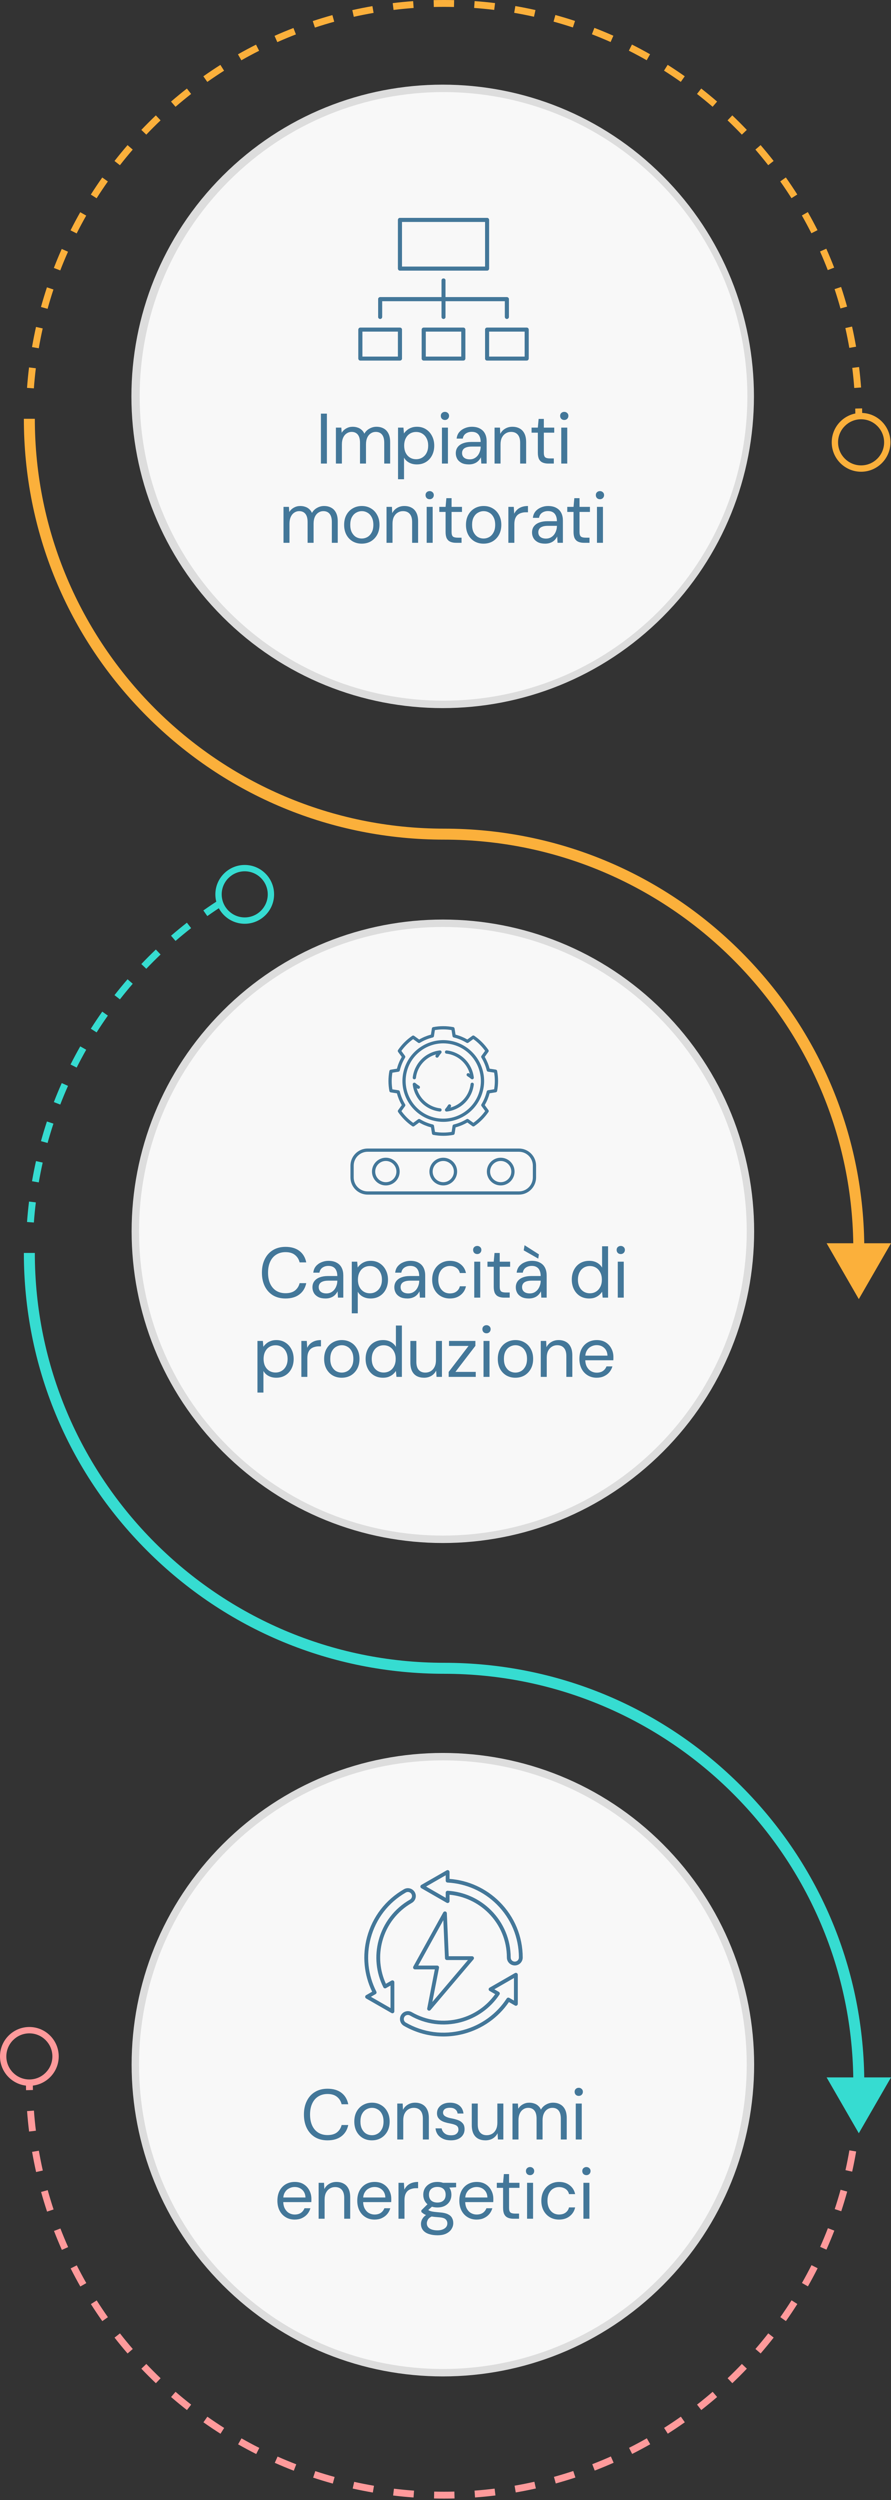 <svg xmlns="http://www.w3.org/2000/svg" width="450" height="1262" viewBox="0 0 450 1262" fill="none"><rect x="0" y="0" width="450" height="1262" fill="#333333" stroke="none"/><g clip-path="url(#clip0_976_77)"><path d="M112.416 311.359C173.809 372.813 273.346 372.813 334.738 311.359C396.131 249.906 396.131 150.27 334.738 88.817C273.346 27.364 173.809 27.364 112.416 88.817C51.023 150.27 51.023 249.906 112.416 311.359Z" fill="#DDDDDD"></path><path d="M115.488 308.706C175.418 368.695 272.582 368.695 332.512 308.706C392.441 248.718 392.441 151.457 332.512 91.469C272.582 31.48 175.418 31.48 115.488 91.469C55.559 151.457 55.559 248.718 115.488 308.706Z" fill="#F8F8F8"></path><path d="M112.516 732.814C173.909 794.267 273.446 794.267 334.839 732.814C396.232 671.361 396.232 571.725 334.839 510.272C273.446 448.818 173.909 448.818 112.516 510.272C51.124 571.725 51.124 671.361 112.516 732.814Z" fill="#DDDDDD"></path><path d="M115.166 730.161C175.095 790.15 272.26 790.15 332.189 730.161C392.119 670.173 392.119 572.912 332.189 512.923C272.26 452.935 175.095 452.935 115.166 512.923C55.237 572.912 55.237 670.173 115.166 730.161Z" fill="#F8F8F8"></path><path d="M12.048 632.472L17.591 632.472C17.591 746.553 110.312 839.366 224.28 839.366C280.969 839.366 334.266 861.464 374.352 901.588C414.436 941.713 436.513 995.062 436.513 1051.81L430.969 1051.81C430.969 937.726 338.249 844.914 224.28 844.914C167.59 844.914 114.295 822.816 74.209 782.691C34.123 742.566 12.048 689.217 12.048 632.472L12.048 632.472Z" fill="#36DCD1"></path><path d="M13.654 616.862C13.904 613.431 14.243 609.958 14.66 606.54L18.099 606.962C17.688 610.324 17.355 613.739 17.109 617.115L13.654 616.862ZM16.17 596.28C16.756 592.881 17.433 589.459 18.183 586.106L21.564 586.863C20.826 590.161 20.16 593.527 19.585 596.87L16.17 596.281L16.17 596.28ZM20.695 576.042C21.61 572.728 22.621 569.388 23.701 566.115L26.991 567.203C25.928 570.421 24.934 573.706 24.034 576.966L20.695 576.042ZM27.201 556.329C28.441 553.116 29.779 549.887 31.179 546.731L34.346 548.14C32.969 551.243 31.653 554.419 30.433 557.579L27.201 556.329ZM35.626 537.345C37.179 534.265 38.828 531.186 40.528 528.192L43.541 529.905C41.868 532.85 40.247 535.879 38.719 538.908L35.626 537.345ZM45.873 519.292C47.722 516.377 49.665 513.475 51.646 510.668L54.475 512.67C52.527 515.43 50.616 518.283 48.797 521.152L45.873 519.292ZM57.83 502.34C59.947 499.632 62.162 496.935 64.414 494.326L67.036 496.593C64.82 499.16 62.642 501.813 60.56 504.477L57.831 502.341L57.83 502.34ZM71.379 486.644C73.757 484.145 76.223 481.679 78.709 479.312L81.096 481.825C78.651 484.153 76.226 486.579 73.887 489.036L71.379 486.644L71.379 486.644ZM86.386 472.349C88.99 470.099 91.684 467.885 94.391 465.769L96.523 468.503C93.86 470.584 91.211 472.761 88.648 474.974L86.386 472.349ZM102.704 459.59C105.515 457.606 108.409 455.667 111.309 453.826L113.164 456.754C110.313 458.565 107.465 460.473 104.7 462.424L102.704 459.59Z" fill="#36DCD1"></path><path d="M433.741 1076.85L450 1048.66L417.482 1048.66L433.741 1076.85Z" fill="#36DCD1"></path><path d="M108.768 451.467C108.768 443.281 115.421 436.622 123.598 436.622C131.775 436.622 138.429 443.282 138.429 451.467C138.429 459.653 131.776 466.312 123.598 466.312C115.42 466.312 108.768 459.653 108.768 451.467ZM135.227 451.467C135.227 445.049 130.011 439.827 123.598 439.827C117.186 439.827 111.97 445.048 111.97 451.467C111.97 457.886 117.186 463.107 123.598 463.107C130.01 463.107 135.227 457.886 135.227 451.467Z" fill="#36DCD1"></path><path d="M12.048 211.402L17.591 211.402C17.591 325.483 110.312 418.295 224.28 418.295C280.969 418.295 334.266 440.393 374.352 480.518C414.436 520.643 436.513 573.992 436.513 630.737L430.969 630.737C430.969 516.656 338.249 423.844 224.28 423.844C167.59 423.844 114.295 401.746 74.209 361.621C34.123 321.496 12.048 268.147 12.048 211.402L12.048 211.402Z" fill="#FBB03B"></path><path d="M13.654 195.793C13.904 192.361 14.243 188.888 14.66 185.471L18.099 185.892C17.688 189.254 17.355 192.669 17.109 196.044L13.654 195.793ZM16.17 175.21C16.756 171.812 17.434 168.389 18.183 165.036L21.564 165.793C20.826 169.091 20.161 172.458 19.585 175.8L16.17 175.21ZM20.695 154.973C21.61 151.658 22.621 148.318 23.701 145.046L26.991 146.133C25.928 149.352 24.934 152.637 24.034 155.896L20.695 154.973ZM27.201 135.26C28.441 132.046 29.779 128.817 31.18 125.662L34.346 127.07C32.969 130.173 31.653 133.349 30.433 136.509L27.201 135.26L27.201 135.26ZM35.627 116.275C37.179 113.196 38.828 110.116 40.528 107.122L43.541 108.836C41.869 111.78 40.247 114.809 38.719 117.838L35.627 116.275ZM45.873 98.223C47.722 95.307 49.665 92.405 51.646 89.599L54.475 91.6C52.527 94.36 50.616 97.214 48.797 100.082L45.873 98.223ZM57.831 81.27C59.947 78.562 62.162 75.865 64.415 73.256L67.036 75.523C64.82 78.09 62.642 80.743 60.561 83.407L57.831 81.27ZM71.379 65.574C73.757 63.076 76.223 60.61 78.709 58.242L81.097 60.755C78.652 63.083 76.226 65.51 73.887 67.966L71.379 65.574ZM86.386 51.279C88.99 49.029 91.684 46.816 94.391 44.699L96.523 47.433C93.86 49.514 91.211 51.692 88.649 53.905L86.386 51.279ZM102.705 38.52C105.515 36.536 108.409 34.597 111.309 32.757L113.164 35.685C110.313 37.495 107.466 39.403 104.7 41.354L102.705 38.52ZM120.181 27.423C123.172 25.724 126.241 24.079 129.304 22.533L130.864 25.63C127.851 27.15 124.833 28.769 121.892 30.44L120.181 27.423ZM138.652 18.099C141.785 16.706 145 15.371 148.204 14.132L149.453 17.367C146.3 18.586 143.14 19.898 140.058 21.268L138.652 18.099ZM157.96 10.635C161.225 9.554 164.562 8.541 167.876 7.624L168.799 10.967C165.54 11.869 162.259 12.865 159.047 13.927L157.96 10.635ZM177.928 5.109C181.278 4.357 184.698 3.679 188.092 3.092L188.682 6.509C185.344 7.086 181.98 7.754 178.686 8.492L177.928 5.109ZM198.343 1.579C201.755 1.161 205.224 0.821 208.654 0.57L208.907 4.029C205.533 4.276 202.12 4.61 198.764 5.021L198.343 1.579ZM219.001 0.065C220.747 0.022 222.524 -9.28294e-06 224.28 -9.20617e-06C225.967 -9.13245e-06 227.677 0.02 229.363 0.06L229.282 3.527C227.623 3.488 225.94 3.468 224.28 3.468C222.551 3.468 220.804 3.489 219.087 3.531L219.001 0.064L219.001 0.065ZM239.462 4.015L239.711 0.556C243.146 0.804 246.616 1.14 250.023 1.555L249.605 4.997C246.253 4.589 242.84 4.259 239.462 4.015ZM259.689 6.477L260.275 3.059C263.667 3.642 267.087 4.317 270.441 5.066L269.687 8.45C266.389 7.714 263.025 7.05 259.689 6.477ZM279.576 10.915L280.496 7.572C283.808 8.485 287.145 9.494 290.415 10.573L289.331 13.867C286.115 12.806 282.833 11.813 279.575 10.915L279.576 10.915ZM298.949 17.305L300.194 14.069C303.404 15.307 306.631 16.645 309.786 18.044L308.383 21.215C305.279 19.838 302.105 18.523 298.949 17.305ZM317.609 25.585L319.168 22.488C322.243 24.038 325.321 25.687 328.317 27.387L326.607 30.404C323.661 28.731 320.634 27.11 317.609 25.585ZM335.356 35.659L337.212 32.73C340.116 34.574 343.016 36.516 345.832 38.501L343.836 41.336C341.068 39.382 338.215 37.472 335.357 35.658L335.356 35.659ZM352.024 47.42L354.157 44.688C356.865 46.805 359.56 49.02 362.168 51.271L359.905 53.897C357.34 51.682 354.688 49.503 352.024 47.42ZM367.459 60.75L369.848 58.237C372.34 60.612 374.806 63.078 377.177 65.569L374.67 67.961C372.337 65.511 369.911 63.085 367.459 60.75ZM381.518 75.515L384.14 73.247C386.385 75.848 388.599 78.542 390.719 81.255L387.991 83.392C385.904 80.723 383.727 78.073 381.519 75.515L381.518 75.515ZM394.068 91.573L396.897 89.572C398.879 92.38 400.818 95.277 402.662 98.18L399.738 100.04C397.924 97.184 396.017 94.335 394.067 91.573L394.068 91.573ZM404.986 108.773L407.997 107.058C409.696 110.049 411.342 113.119 412.889 116.185L409.797 117.749C408.275 114.733 406.656 111.713 404.985 108.772L404.986 108.773ZM414.161 126.949L417.326 125.539C418.721 128.676 420.056 131.891 421.296 135.096L418.065 136.348C416.846 133.197 415.532 130.034 414.161 126.949ZM421.509 145.949L424.798 144.859C425.88 148.125 426.894 151.464 427.813 154.782L424.475 155.709C423.571 152.445 422.573 149.162 421.51 145.949L421.509 145.949ZM426.954 165.603L430.334 164.843C431.088 168.198 431.768 171.621 432.357 175.015L428.943 175.608C428.365 172.27 427.696 168.904 426.954 165.603ZM430.438 185.698L433.877 185.274C434.297 188.689 434.639 192.162 434.893 195.596L431.437 195.851C431.188 192.474 430.852 189.057 430.438 185.698L430.438 185.698Z" fill="#FBB03B"></path><path d="M431.946 206.242L435.41 206.158C435.452 207.902 435.474 209.667 435.474 211.402L432.009 211.402C432.009 209.694 431.988 207.959 431.946 206.242Z" fill="#FBB03B"></path><path d="M433.741 655.775L450 627.586L417.482 627.586L433.741 655.775Z" fill="#FBB03B"></path><path d="M420.062 223.287C420.062 215.101 426.715 208.442 434.892 208.442C443.069 208.442 449.723 215.101 449.723 223.287C449.723 231.473 443.07 238.132 434.892 238.132C426.714 238.132 420.062 231.472 420.062 223.287ZM446.521 223.287C446.521 216.869 441.304 211.646 434.892 211.646C428.48 211.646 423.263 216.868 423.263 223.287C423.263 229.706 428.48 234.927 434.892 234.927C441.304 234.927 446.521 229.706 446.521 223.287Z" fill="#FBB03B"></path><path d="M432.4 1086.05C431.814 1089.45 431.137 1092.88 430.387 1096.23L427.007 1095.47C427.744 1092.17 428.41 1088.81 428.986 1085.47L432.4 1086.05ZM427.876 1106.29C426.961 1109.61 425.949 1112.95 424.869 1116.22L421.579 1115.13C422.642 1111.91 423.636 1108.63 424.536 1105.37L427.876 1106.29ZM421.369 1126.01C420.13 1129.22 418.791 1132.45 417.391 1135.6L414.224 1134.2C415.602 1131.09 416.918 1127.92 418.137 1124.76L421.369 1126.01ZM412.944 1144.99C411.391 1148.07 409.742 1151.15 408.043 1154.14L405.03 1152.43C406.702 1149.49 408.324 1146.46 409.852 1143.43L412.944 1144.99ZM402.698 1163.04C400.848 1165.96 398.906 1168.86 396.925 1171.67L394.095 1169.67C396.044 1166.91 397.954 1164.05 399.774 1161.18L402.698 1163.04ZM390.74 1180C388.623 1182.7 386.409 1185.4 384.156 1188.01L381.535 1185.74C383.75 1183.18 385.929 1180.52 388.01 1177.86L390.74 1179.99L390.74 1180ZM377.192 1195.69C374.814 1198.19 372.347 1200.66 369.861 1203.02L367.474 1200.51C369.919 1198.18 372.345 1195.76 374.684 1193.3L377.192 1195.69ZM362.185 1209.99C359.581 1212.24 356.887 1214.45 354.179 1216.57L352.048 1213.83C354.71 1211.75 357.359 1209.57 359.922 1207.36L362.185 1209.99ZM345.866 1222.75C343.056 1224.73 340.161 1226.67 337.262 1228.51L335.406 1225.58C338.258 1223.77 341.105 1221.86 343.87 1219.91L345.866 1222.75ZM328.39 1233.84C325.399 1235.54 322.33 1237.19 319.267 1238.73L317.707 1235.64C320.719 1234.12 323.738 1232.5 326.679 1230.83L328.39 1233.84ZM309.918 1243.17C306.785 1244.56 303.571 1245.89 300.367 1247.13L299.118 1243.9C302.27 1242.68 305.431 1241.37 308.512 1240L309.918 1243.17ZM290.611 1250.63C287.345 1251.71 284.008 1252.72 280.694 1253.64L279.771 1250.3C283.031 1249.4 286.312 1248.4 289.524 1247.34L290.611 1250.63ZM270.643 1256.16C267.292 1256.91 263.872 1257.59 260.479 1258.17L259.889 1254.76C263.227 1254.18 266.591 1253.51 269.885 1252.77L270.643 1256.16ZM250.228 1259.69C246.816 1260.11 243.347 1260.44 239.917 1260.7L239.664 1257.24C243.038 1256.99 246.451 1256.66 249.807 1256.24L250.228 1259.69ZM229.569 1261.2C227.823 1261.24 226.047 1261.27 224.291 1261.27C222.604 1261.27 220.894 1261.25 219.207 1261.21L219.289 1257.74C220.948 1257.78 222.631 1257.8 224.291 1257.8C226.02 1257.8 227.767 1257.78 229.484 1257.73L229.569 1261.2ZM209.108 1257.25L208.859 1260.71C205.424 1260.46 201.955 1260.13 198.547 1259.71L198.965 1256.27C202.317 1256.68 205.73 1257.01 209.108 1257.25ZM188.882 1254.79L188.296 1258.21C184.904 1257.62 181.484 1256.95 178.13 1256.2L178.884 1252.82C182.182 1253.55 185.546 1254.22 188.882 1254.79ZM168.995 1250.35L168.075 1253.69C164.763 1252.78 161.425 1251.77 158.156 1250.69L159.24 1247.4C162.456 1248.46 165.738 1249.45 168.996 1250.35L168.995 1250.35ZM149.622 1243.96L148.376 1247.2C145.166 1245.96 141.94 1244.62 138.784 1243.22L140.188 1240.05C143.292 1241.43 146.466 1242.74 149.622 1243.96ZM130.961 1235.68L129.402 1238.78C126.328 1237.23 123.25 1235.58 120.254 1233.88L121.963 1230.86C124.91 1232.53 127.937 1234.16 130.961 1235.68ZM113.214 1225.61L111.359 1228.54C108.454 1226.69 105.554 1224.75 102.739 1222.76L104.735 1219.93C107.503 1221.88 110.356 1223.79 113.214 1225.61L113.214 1225.61ZM96.547 1213.84L94.414 1216.58C91.706 1214.46 89.01 1212.25 86.403 1209.99L88.665 1207.37C91.231 1209.58 93.882 1211.76 96.547 1213.84ZM81.111 1200.52L78.723 1203.03C76.231 1200.65 73.765 1198.19 71.393 1195.7L73.901 1193.3C76.234 1195.75 78.66 1198.18 81.111 1200.52ZM67.052 1185.75L64.431 1188.02C62.186 1185.42 59.972 1182.72 57.852 1180.01L60.58 1177.87C62.666 1180.54 64.843 1183.19 67.052 1185.75L67.052 1185.75ZM54.502 1169.69L51.673 1171.69C49.691 1168.89 47.752 1165.99 45.909 1163.09L48.833 1161.23C50.646 1164.08 52.553 1166.93 54.502 1169.69ZM43.585 1152.49L40.573 1154.21C38.875 1151.22 37.229 1148.15 35.681 1145.08L38.774 1143.52C40.296 1146.53 41.915 1149.55 43.585 1152.49L43.585 1152.49ZM34.409 1134.32L31.244 1135.73C29.849 1132.59 28.514 1129.37 27.274 1126.17L30.505 1124.92C31.724 1128.07 33.037 1131.23 34.409 1134.32L34.409 1134.32ZM27.061 1115.32L23.773 1116.41C22.691 1113.14 21.677 1109.8 20.757 1106.48L24.096 1105.56C25 1108.82 25.998 1112.1 27.061 1115.32ZM21.616 1095.66L18.236 1096.42C17.483 1093.07 16.802 1089.65 16.214 1086.25L19.627 1085.66C20.206 1089 20.875 1092.36 21.616 1095.66ZM18.132 1075.57L14.694 1075.99C14.274 1072.58 13.932 1069.1 13.678 1065.67L17.133 1065.41C17.382 1068.79 17.719 1072.21 18.132 1075.57Z" fill="#FF9A9B"></path><path d="M16.624 1055.02L13.161 1055.11C13.118 1053.36 13.097 1051.6 13.097 1049.86L16.561 1049.86C16.561 1051.57 16.582 1053.31 16.624 1055.02Z" fill="#FF9A9B"></path><path d="M-0.001 1038.06C-0.001 1029.87 6.652 1023.21 14.829 1023.21C23.007 1023.21 29.66 1029.87 29.66 1038.06C29.66 1046.24 23.007 1052.9 14.829 1052.9C6.652 1052.9 -0.001 1046.24 -0.001 1038.06ZM26.459 1038.06C26.459 1031.64 21.241 1026.42 14.829 1026.42C8.418 1026.42 3.201 1031.64 3.201 1038.06C3.201 1044.48 8.418 1049.7 14.829 1049.7C21.241 1049.7 26.459 1044.47 26.459 1038.06Z" fill="#FF9A9B"></path><path d="M112.516 1153.51C173.909 1214.96 273.446 1214.96 334.839 1153.51C396.232 1092.05 396.232 992.418 334.839 930.965C273.446 869.511 173.909 869.511 112.516 930.965C51.124 992.418 51.124 1092.05 112.516 1153.51Z" fill="#DDDDDD"></path><path d="M115.166 1150.85C175.095 1210.84 272.26 1210.84 332.189 1150.85C392.119 1090.87 392.119 993.605 332.189 933.616C272.26 873.628 175.095 873.628 115.166 933.616C55.237 993.605 55.237 1090.87 115.166 1150.85Z" fill="#F8F8F8"></path><path d="M162.077 234.004V208.804H165.101V234.004H162.077ZM169.65 234.004V215.86H172.386L172.566 218.452C173.142 217.516 173.91 216.784 174.87 216.256C175.854 215.704 176.922 215.428 178.074 215.428C179.01 215.428 179.85 215.56 180.594 215.824C181.362 216.064 182.034 216.448 182.61 216.976C183.21 217.48 183.678 218.128 184.014 218.92C184.638 217.816 185.502 216.964 186.606 216.364C187.71 215.74 188.874 215.428 190.098 215.428C191.514 215.428 192.738 215.716 193.77 216.292C194.802 216.844 195.606 217.696 196.182 218.848C196.758 219.976 197.046 221.416 197.046 223.168V234.004H194.058V223.492C194.058 221.668 193.686 220.3 192.942 219.388C192.198 218.476 191.142 218.02 189.774 218.02C188.838 218.02 187.998 218.272 187.254 218.776C186.51 219.256 185.922 219.964 185.49 220.9C185.058 221.836 184.842 222.988 184.842 224.356V234.004H181.818V223.492C181.818 221.668 181.446 220.3 180.702 219.388C179.958 218.476 178.914 218.02 177.57 218.02C176.658 218.02 175.83 218.272 175.086 218.776C174.342 219.256 173.754 219.964 173.322 220.9C172.89 221.836 172.674 222.988 172.674 224.356V234.004H169.65ZM201.029 241.924V215.86H203.765L204.017 218.812C204.401 218.236 204.893 217.696 205.493 217.192C206.093 216.664 206.813 216.244 207.653 215.932C208.493 215.596 209.465 215.428 210.569 215.428C212.321 215.428 213.845 215.848 215.141 216.688C216.461 217.528 217.481 218.668 218.201 220.108C218.945 221.524 219.317 223.144 219.317 224.968C219.317 226.792 218.945 228.424 218.201 229.864C217.481 231.28 216.461 232.396 215.141 233.212C213.821 234.028 212.285 234.436 210.533 234.436C209.069 234.436 207.773 234.136 206.645 233.536C205.517 232.936 204.653 232.096 204.053 231.016V241.924H201.029ZM210.173 231.808C211.349 231.808 212.393 231.52 213.305 230.944C214.241 230.368 214.961 229.576 215.465 228.568C215.993 227.536 216.257 226.324 216.257 224.932C216.257 223.564 215.993 222.364 215.465 221.332C214.961 220.3 214.241 219.496 213.305 218.92C212.393 218.344 211.349 218.056 210.173 218.056C208.973 218.056 207.917 218.344 207.005 218.92C206.093 219.496 205.385 220.3 204.881 221.332C204.377 222.364 204.125 223.564 204.125 224.932C204.125 226.324 204.377 227.536 204.881 228.568C205.385 229.576 206.093 230.368 207.005 230.944C207.917 231.52 208.973 231.808 210.173 231.808ZM223.203 234.004V215.86H226.227V234.004H223.203ZM224.715 212.008C224.115 212.008 223.611 211.816 223.203 211.432C222.819 211.024 222.627 210.52 222.627 209.92C222.627 209.32 222.819 208.84 223.203 208.48C223.611 208.096 224.115 207.904 224.715 207.904C225.291 207.904 225.783 208.096 226.191 208.48C226.599 208.84 226.803 209.32 226.803 209.92C226.803 210.52 226.599 211.024 226.191 211.432C225.783 211.816 225.291 212.008 224.715 212.008ZM236.783 234.436C235.319 234.436 234.095 234.184 233.111 233.68C232.127 233.152 231.395 232.468 230.915 231.628C230.435 230.764 230.195 229.828 230.195 228.82C230.195 227.596 230.507 226.564 231.131 225.724C231.779 224.86 232.679 224.212 233.831 223.78C235.007 223.324 236.387 223.096 237.971 223.096H242.759C242.759 221.968 242.579 221.032 242.219 220.288C241.883 219.52 241.379 218.944 240.707 218.56C240.059 218.176 239.243 217.984 238.259 217.984C237.107 217.984 236.111 218.272 235.271 218.848C234.431 219.424 233.915 220.276 233.723 221.404H230.627C230.771 220.108 231.203 219.028 231.923 218.164C232.667 217.276 233.603 216.604 234.731 216.148C235.859 215.668 237.035 215.428 238.259 215.428C239.939 215.428 241.331 215.74 242.435 216.364C243.563 216.964 244.403 217.816 244.955 218.92C245.507 220 245.783 221.284 245.783 222.772V234.004H243.083L242.903 230.8C242.663 231.304 242.351 231.784 241.967 232.24C241.607 232.672 241.175 233.056 240.671 233.392C240.191 233.704 239.627 233.956 238.979 234.148C238.331 234.34 237.599 234.436 236.783 234.436ZM237.251 231.88C238.091 231.88 238.847 231.712 239.519 231.376C240.215 231.016 240.803 230.536 241.283 229.936C241.763 229.312 242.123 228.628 242.363 227.884C242.627 227.14 242.759 226.36 242.759 225.544V225.436H238.223C237.047 225.436 236.099 225.58 235.379 225.868C234.659 226.132 234.143 226.516 233.831 227.02C233.519 227.5 233.363 228.052 233.363 228.676C233.363 229.324 233.507 229.888 233.795 230.368C234.107 230.848 234.551 231.22 235.127 231.484C235.727 231.748 236.435 231.88 237.251 231.88ZM249.777 234.004V215.86H252.513L252.657 219.028C253.233 217.9 254.049 217.024 255.105 216.4C256.185 215.752 257.409 215.428 258.777 215.428C260.193 215.428 261.417 215.716 262.449 216.292C263.481 216.844 264.285 217.696 264.861 218.848C265.437 219.976 265.725 221.416 265.725 223.168V234.004H262.701V223.492C262.701 221.668 262.293 220.3 261.477 219.388C260.685 218.476 259.557 218.02 258.093 218.02C257.085 218.02 256.185 218.272 255.393 218.776C254.601 219.256 253.965 219.964 253.485 220.9C253.029 221.812 252.801 222.952 252.801 224.32V234.004H249.777ZM276.893 234.004C275.813 234.004 274.877 233.836 274.085 233.5C273.293 233.164 272.681 232.6 272.249 231.808C271.841 230.992 271.637 229.9 271.637 228.532V218.416H268.469V215.86H271.637L272.033 211.468H274.661V215.86H279.917V218.416H274.661V228.532C274.661 229.66 274.889 230.428 275.345 230.836C275.801 231.22 276.605 231.412 277.757 231.412H279.701V234.004H276.893ZM283.467 234.004V215.86H286.491V234.004H283.467ZM284.979 212.008C284.379 212.008 283.875 211.816 283.467 211.432C283.083 211.024 282.891 210.52 282.891 209.92C282.891 209.32 283.083 208.84 283.467 208.48C283.875 208.096 284.379 207.904 284.979 207.904C285.555 207.904 286.047 208.096 286.455 208.48C286.863 208.84 287.067 209.32 287.067 209.92C287.067 210.52 286.863 211.024 286.455 211.432C286.047 211.816 285.555 212.008 284.979 212.008ZM143.184 274.004V255.86H145.92L146.1 258.452C146.676 257.516 147.444 256.784 148.404 256.256C149.388 255.704 150.456 255.428 151.608 255.428C152.544 255.428 153.384 255.56 154.128 255.824C154.896 256.064 155.568 256.448 156.144 256.976C156.744 257.48 157.212 258.128 157.548 258.92C158.172 257.816 159.036 256.964 160.14 256.364C161.244 255.74 162.408 255.428 163.632 255.428C165.048 255.428 166.272 255.716 167.304 256.292C168.336 256.844 169.14 257.696 169.716 258.848C170.292 259.976 170.58 261.416 170.58 263.168V274.004H167.592V263.492C167.592 261.668 167.22 260.3 166.476 259.388C165.732 258.476 164.676 258.02 163.308 258.02C162.372 258.02 161.532 258.272 160.788 258.776C160.044 259.256 159.456 259.964 159.024 260.9C158.592 261.836 158.376 262.988 158.376 264.356V274.004H155.352V263.492C155.352 261.668 154.98 260.3 154.236 259.388C153.492 258.476 152.448 258.02 151.104 258.02C150.192 258.02 149.364 258.272 148.62 258.776C147.876 259.256 147.288 259.964 146.856 260.9C146.424 261.836 146.208 262.988 146.208 264.356V274.004H143.184ZM182.662 274.436C180.982 274.436 179.47 274.052 178.126 273.284C176.782 272.492 175.726 271.388 174.958 269.972C174.19 268.532 173.806 266.864 173.806 264.968C173.806 263.024 174.19 261.344 174.958 259.928C175.75 258.488 176.818 257.384 178.162 256.616C179.53 255.824 181.054 255.428 182.734 255.428C184.462 255.428 185.986 255.824 187.306 256.616C188.65 257.384 189.706 258.488 190.474 259.928C191.266 261.344 191.662 263.012 191.662 264.932C191.662 266.852 191.266 268.532 190.474 269.972C189.682 271.388 188.614 272.492 187.27 273.284C185.926 274.052 184.39 274.436 182.662 274.436ZM182.698 271.844C183.73 271.844 184.69 271.592 185.578 271.088C186.466 270.56 187.186 269.78 187.738 268.748C188.29 267.716 188.566 266.444 188.566 264.932C188.566 263.396 188.29 262.124 187.738 261.116C187.21 260.084 186.502 259.316 185.614 258.812C184.75 258.284 183.79 258.02 182.734 258.02C181.726 258.02 180.766 258.284 179.854 258.812C178.966 259.316 178.246 260.084 177.694 261.116C177.166 262.124 176.902 263.396 176.902 264.932C176.902 266.444 177.166 267.716 177.694 268.748C178.246 269.78 178.954 270.56 179.818 271.088C180.706 271.592 181.666 271.844 182.698 271.844ZM195.218 274.004V255.86H197.954L198.098 259.028C198.674 257.9 199.49 257.024 200.546 256.4C201.626 255.752 202.85 255.428 204.218 255.428C205.634 255.428 206.858 255.716 207.89 256.292C208.922 256.844 209.726 257.696 210.302 258.848C210.878 259.976 211.166 261.416 211.166 263.168V274.004H208.142V263.492C208.142 261.668 207.734 260.3 206.918 259.388C206.126 258.476 204.998 258.02 203.534 258.02C202.526 258.02 201.626 258.272 200.834 258.776C200.042 259.256 199.406 259.964 198.926 260.9C198.47 261.812 198.242 262.952 198.242 264.32V274.004H195.218ZM215.494 274.004V255.86H218.518V274.004H215.494ZM217.006 252.008C216.406 252.008 215.902 251.816 215.494 251.432C215.11 251.024 214.918 250.52 214.918 249.92C214.918 249.32 215.11 248.84 215.494 248.48C215.902 248.096 216.406 247.904 217.006 247.904C217.582 247.904 218.074 248.096 218.482 248.48C218.89 248.84 219.094 249.32 219.094 249.92C219.094 250.52 218.89 251.024 218.482 251.432C218.074 251.816 217.582 252.008 217.006 252.008ZM230.299 274.004C229.219 274.004 228.283 273.836 227.491 273.5C226.699 273.164 226.087 272.6 225.655 271.808C225.247 270.992 225.043 269.9 225.043 268.532V258.416H221.875V255.86H225.043L225.439 251.468H228.067V255.86H233.323V258.416H228.067V268.532C228.067 269.66 228.295 270.428 228.751 270.836C229.207 271.22 230.011 271.412 231.163 271.412H233.107V274.004H230.299ZM244.192 274.436C242.512 274.436 241 274.052 239.656 273.284C238.312 272.492 237.256 271.388 236.488 269.972C235.72 268.532 235.336 266.864 235.336 264.968C235.336 263.024 235.72 261.344 236.488 259.928C237.28 258.488 238.348 257.384 239.692 256.616C241.06 255.824 242.584 255.428 244.264 255.428C245.992 255.428 247.516 255.824 248.836 256.616C250.18 257.384 251.236 258.488 252.004 259.928C252.796 261.344 253.192 263.012 253.192 264.932C253.192 266.852 252.796 268.532 252.004 269.972C251.212 271.388 250.144 272.492 248.8 273.284C247.456 274.052 245.92 274.436 244.192 274.436ZM244.228 271.844C245.26 271.844 246.22 271.592 247.108 271.088C247.996 270.56 248.716 269.78 249.268 268.748C249.82 267.716 250.096 266.444 250.096 264.932C250.096 263.396 249.82 262.124 249.268 261.116C248.74 260.084 248.032 259.316 247.144 258.812C246.28 258.284 245.32 258.02 244.264 258.02C243.256 258.02 242.296 258.284 241.384 258.812C240.496 259.316 239.776 260.084 239.224 261.116C238.696 262.124 238.432 263.396 238.432 264.932C238.432 266.444 238.696 267.716 239.224 268.748C239.776 269.78 240.484 270.56 241.348 271.088C242.236 271.592 243.196 271.844 244.228 271.844ZM256.748 274.004V255.86H259.484L259.7 259.316C260.108 258.5 260.624 257.804 261.248 257.228C261.896 256.652 262.664 256.208 263.552 255.896C264.464 255.584 265.496 255.428 266.648 255.428V258.596H265.532C264.764 258.596 264.032 258.704 263.336 258.92C262.64 259.112 262.016 259.436 261.464 259.892C260.936 260.348 260.516 260.972 260.204 261.764C259.916 262.532 259.772 263.492 259.772 264.644V274.004H256.748ZM275.292 274.436C273.828 274.436 272.604 274.184 271.62 273.68C270.636 273.152 269.904 272.468 269.424 271.628C268.944 270.764 268.704 269.828 268.704 268.82C268.704 267.596 269.016 266.564 269.64 265.724C270.288 264.86 271.188 264.212 272.34 263.78C273.516 263.324 274.896 263.096 276.48 263.096H281.268C281.268 261.968 281.088 261.032 280.728 260.288C280.392 259.52 279.888 258.944 279.216 258.56C278.568 258.176 277.752 257.984 276.768 257.984C275.616 257.984 274.62 258.272 273.78 258.848C272.94 259.424 272.424 260.276 272.232 261.404H269.136C269.28 260.108 269.712 259.028 270.432 258.164C271.176 257.276 272.112 256.604 273.24 256.148C274.368 255.668 275.544 255.428 276.768 255.428C278.448 255.428 279.84 255.74 280.944 256.364C282.072 256.964 282.912 257.816 283.464 258.92C284.016 260 284.292 261.284 284.292 262.772V274.004H281.592L281.412 270.8C281.172 271.304 280.86 271.784 280.476 272.24C280.116 272.672 279.684 273.056 279.18 273.392C278.7 273.704 278.136 273.956 277.488 274.148C276.84 274.34 276.108 274.436 275.292 274.436ZM275.76 271.88C276.6 271.88 277.356 271.712 278.028 271.376C278.724 271.016 279.312 270.536 279.792 269.936C280.272 269.312 280.632 268.628 280.872 267.884C281.136 267.14 281.268 266.36 281.268 265.544V265.436H276.732C275.556 265.436 274.608 265.58 273.888 265.868C273.168 266.132 272.652 266.516 272.34 267.02C272.028 267.5 271.872 268.052 271.872 268.676C271.872 269.324 272.016 269.888 272.304 270.368C272.616 270.848 273.06 271.22 273.636 271.484C274.236 271.748 274.944 271.88 275.76 271.88ZM294.922 274.004C293.842 274.004 292.906 273.836 292.114 273.5C291.322 273.164 290.71 272.6 290.278 271.808C289.87 270.992 289.666 269.9 289.666 268.532V258.416H286.498V255.86H289.666L290.062 251.468H292.69V255.86H297.946V258.416H292.69V268.532C292.69 269.66 292.918 270.428 293.374 270.836C293.83 271.22 294.634 271.412 295.786 271.412H297.73V274.004H294.922ZM301.496 274.004V255.86H304.52V274.004H301.496ZM303.008 252.008C302.408 252.008 301.904 251.816 301.496 251.432C301.112 251.024 300.92 250.52 300.92 249.92C300.92 249.32 301.112 248.84 301.496 248.48C301.904 248.096 302.408 247.904 303.008 247.904C303.584 247.904 304.076 248.096 304.484 248.48C304.892 248.84 305.096 249.32 305.096 249.92C305.096 250.52 304.892 251.024 304.484 251.432C304.076 251.816 303.584 252.008 303.008 252.008Z" fill="#437799"></path><g clip-path="url(#clip1_976_77)"><path d="M201.813 110.004C201.335 110.095 200.992 110.517 201.001 111.004V135.598C201.001 136.15 201.449 136.598 202.001 136.598H246.001C246.553 136.598 247.001 136.15 247.001 135.598V111.004C247.001 110.452 246.553 110.004 246.001 110.004H202C201.938 109.998 201.876 109.998 201.813 110.004ZM203 112.004H245V134.598H203V112.004ZM223.875 140.567C223.36 140.632 222.98 141.08 223 141.598V150.004H192C191.969 150.003 191.937 150.003 191.906 150.004C191.391 150.053 190.998 150.486 191 151.004V159.973C190.992 160.525 191.434 160.979 191.986 160.987C192.538 160.995 192.992 160.553 193 160.001C193 159.992 193 159.982 193 159.973V152.004H223V159.973C222.992 160.525 223.434 160.979 223.986 160.987C224.538 160.995 224.992 160.553 225 160.001C225 159.992 225 159.982 225 159.973V152.004H255V159.973C254.992 160.525 255.434 160.979 255.986 160.987C256.538 160.995 256.992 160.553 257 160.001C257 159.992 257 159.982 257 159.973V151.004C257 150.452 256.552 150.004 256 150.004H225V141.598C225.022 141.046 224.592 140.581 224.04 140.56C223.985 140.558 223.93 140.56 223.875 140.567ZM181.906 165.379C181.391 165.428 180.998 165.862 181 166.379V181.004C181 181.556 181.448 182.004 182 182.004H202C202.552 182.004 203 181.556 203 181.004V166.379C203 165.827 202.552 165.379 202 165.379H182C181.969 165.378 181.937 165.378 181.906 165.379ZM213.938 165.379C213.41 165.412 213 165.85 213 166.379V181.004C213 181.556 213.448 182.004 214 182.004H234C234.552 182.004 235 181.556 235 181.004V166.379C235.002 165.861 234.609 165.428 234.094 165.379C234.063 165.378 234.031 165.378 234 165.379H214C213.979 165.379 213.958 165.379 213.938 165.379ZM245.938 165.379C245.41 165.412 245 165.85 245 166.379V181.004C245 181.556 245.448 182.004 246 182.004H266C266.552 182.004 267 181.556 267 181.004V166.379C267.002 165.861 266.609 165.428 266.094 165.379C266.063 165.378 266.031 165.378 266 165.379H246C245.979 165.379 245.958 165.379 245.938 165.379ZM183 167.379H201V180.004H183V167.379ZM215 167.379H233V180.004H215V167.379ZM247 167.379H265V180.004H247V167.379Z" fill="#437799"></path><path d="M201.813 110.004C201.335 110.095 200.992 110.517 201.001 111.004V135.598C201.001 136.15 201.449 136.598 202.001 136.598H246.001C246.553 136.598 247.001 136.15 247.001 135.598V111.004C247.001 110.452 246.553 110.004 246.001 110.004H202C201.938 109.998 201.876 109.998 201.813 110.004ZM203 112.004H245V134.598H203V112.004ZM223.875 140.567C223.36 140.632 222.98 141.08 223 141.598V150.004H192C191.969 150.003 191.937 150.003 191.906 150.004C191.391 150.053 190.998 150.486 191 151.004V159.973C190.992 160.525 191.434 160.979 191.986 160.987C192.538 160.995 192.992 160.553 193 160.001C193 159.992 193 159.982 193 159.973V152.004H223V159.973C222.992 160.525 223.434 160.979 223.986 160.987C224.538 160.995 224.992 160.553 225 160.001C225 159.992 225 159.982 225 159.973V152.004H255V159.973C254.992 160.525 255.434 160.979 255.986 160.987C256.538 160.995 256.992 160.553 257 160.001C257 159.992 257 159.982 257 159.973V151.004C257 150.452 256.552 150.004 256 150.004H225V141.598C225.022 141.046 224.592 140.581 224.04 140.56C223.985 140.558 223.93 140.56 223.875 140.567ZM181.906 165.379C181.391 165.428 180.998 165.862 181 166.379V181.004C181 181.556 181.448 182.004 182 182.004H202C202.552 182.004 203 181.556 203 181.004V166.379C203 165.827 202.552 165.379 202 165.379H182C181.969 165.378 181.937 165.378 181.906 165.379ZM213.938 165.379C213.41 165.412 213 165.85 213 166.379V181.004C213 181.556 213.448 182.004 214 182.004H234C234.552 182.004 235 181.556 235 181.004V166.379C235.002 165.861 234.609 165.428 234.094 165.379C234.063 165.378 234.031 165.378 234 165.379H214C213.979 165.379 213.958 165.379 213.938 165.379ZM245.938 165.379C245.41 165.412 245 165.85 245 166.379V181.004C245 181.556 245.448 182.004 246 182.004H266C266.552 182.004 267 181.556 267 181.004V166.379C267.002 165.861 266.609 165.428 266.094 165.379C266.063 165.378 266.031 165.378 266 165.379H246C245.979 165.379 245.958 165.379 245.938 165.379ZM183 167.379H201V180.004H183V167.379ZM215 167.379H233V180.004H215V167.379ZM247 167.379H265V180.004H247V167.379Z" fill="#437799"></path></g><path d="M165.413 1080.43C162.965 1080.43 160.841 1079.89 159.041 1078.81C157.265 1077.71 155.897 1076.18 154.937 1074.24C153.977 1072.27 153.497 1069.99 153.497 1067.4C153.497 1064.81 153.977 1062.54 154.937 1060.6C155.897 1058.63 157.265 1057.1 159.041 1056.02C160.841 1054.92 162.965 1054.37 165.413 1054.37C168.293 1054.37 170.633 1055.05 172.433 1056.42C174.233 1057.79 175.385 1059.72 175.889 1062.22H172.541C172.157 1060.66 171.377 1059.41 170.201 1058.47C169.025 1057.51 167.429 1057.03 165.413 1057.03C163.637 1057.03 162.077 1057.45 160.733 1058.29C159.413 1059.11 158.393 1060.3 157.673 1061.86C156.953 1063.39 156.593 1065.24 156.593 1067.4C156.593 1069.56 156.953 1071.42 157.673 1072.98C158.393 1074.52 159.413 1075.7 160.733 1076.54C162.077 1077.36 163.637 1077.77 165.413 1077.77C167.429 1077.77 169.025 1077.31 170.201 1076.4C171.377 1075.46 172.157 1074.23 172.541 1072.69H175.889C175.385 1075.12 174.233 1077.01 172.433 1078.38C170.633 1079.75 168.293 1080.43 165.413 1080.43ZM187.798 1080.43C186.118 1080.43 184.606 1080.05 183.262 1079.28C181.918 1078.49 180.862 1077.38 180.094 1075.97C179.326 1074.53 178.942 1072.86 178.942 1070.96C178.942 1069.02 179.326 1067.34 180.094 1065.92C180.886 1064.48 181.954 1063.38 183.298 1062.61C184.666 1061.82 186.19 1061.42 187.87 1061.42C189.598 1061.42 191.122 1061.82 192.442 1062.61C193.786 1063.38 194.842 1064.48 195.61 1065.92C196.402 1067.34 196.798 1069.01 196.798 1070.93C196.798 1072.85 196.402 1074.53 195.61 1075.97C194.818 1077.38 193.75 1078.49 192.406 1079.28C191.062 1080.05 189.526 1080.43 187.798 1080.43ZM187.834 1077.84C188.866 1077.84 189.826 1077.59 190.714 1077.08C191.602 1076.56 192.322 1075.78 192.874 1074.74C193.426 1073.71 193.702 1072.44 193.702 1070.93C193.702 1069.39 193.426 1068.12 192.874 1067.11C192.346 1066.08 191.638 1065.31 190.75 1064.81C189.886 1064.28 188.926 1064.02 187.87 1064.02C186.862 1064.02 185.902 1064.28 184.99 1064.81C184.102 1065.31 183.382 1066.08 182.83 1067.11C182.302 1068.12 182.038 1069.39 182.038 1070.93C182.038 1072.44 182.302 1073.71 182.83 1074.74C183.382 1075.78 184.09 1076.56 184.954 1077.08C185.842 1077.59 186.802 1077.84 187.834 1077.84ZM200.641 1080V1061.86H203.377L203.521 1065.02C204.097 1063.9 204.913 1063.02 205.969 1062.4C207.049 1061.75 208.273 1061.42 209.641 1061.42C211.057 1061.42 212.281 1061.71 213.313 1062.29C214.345 1062.84 215.149 1063.69 215.725 1064.84C216.301 1065.97 216.589 1067.41 216.589 1069.16V1080H213.565V1069.49C213.565 1067.66 213.157 1066.3 212.341 1065.38C211.549 1064.47 210.421 1064.02 208.957 1064.02C207.949 1064.02 207.049 1064.27 206.257 1064.77C205.465 1065.25 204.829 1065.96 204.349 1066.9C203.893 1067.81 203.665 1068.95 203.665 1070.32V1080H200.641ZM227.757 1080.43C226.269 1080.43 224.961 1080.18 223.833 1079.68C222.705 1079.17 221.805 1078.48 221.133 1077.59C220.485 1076.68 220.089 1075.61 219.945 1074.38H223.041C223.161 1075.01 223.413 1075.58 223.797 1076.11C224.181 1076.64 224.697 1077.07 225.345 1077.41C226.017 1077.72 226.833 1077.88 227.793 1077.88C228.633 1077.88 229.329 1077.76 229.881 1077.52C230.433 1077.25 230.841 1076.9 231.105 1076.47C231.393 1076.04 231.537 1075.57 231.537 1075.07C231.537 1074.32 231.357 1073.76 230.997 1073.38C230.661 1072.99 230.157 1072.69 229.485 1072.48C228.813 1072.24 227.997 1072.03 227.037 1071.86C226.245 1071.72 225.465 1071.53 224.697 1071.29C223.929 1071.05 223.245 1070.74 222.645 1070.35C222.045 1069.94 221.565 1069.45 221.205 1068.88C220.869 1068.3 220.701 1067.59 220.701 1066.75C220.701 1065.72 220.965 1064.81 221.493 1064.02C222.045 1063.2 222.813 1062.56 223.797 1062.11C224.781 1061.65 225.933 1061.42 227.253 1061.42C229.197 1061.42 230.769 1061.89 231.969 1062.83C233.169 1063.76 233.877 1065.12 234.093 1066.9H231.105C230.985 1065.98 230.589 1065.28 229.917 1064.77C229.269 1064.24 228.369 1063.98 227.217 1063.98C226.089 1063.98 225.225 1064.21 224.625 1064.66C224.049 1065.12 223.761 1065.72 223.761 1066.46C223.761 1066.94 223.917 1067.38 224.229 1067.76C224.565 1068.12 225.057 1068.43 225.705 1068.7C226.353 1068.96 227.133 1069.18 228.045 1069.34C229.245 1069.56 230.337 1069.85 231.321 1070.21C232.305 1070.57 233.097 1071.11 233.697 1071.83C234.321 1072.52 234.633 1073.52 234.633 1074.82C234.633 1075.94 234.345 1076.93 233.769 1077.77C233.217 1078.61 232.425 1079.27 231.393 1079.75C230.361 1080.2 229.149 1080.43 227.757 1080.43ZM245.18 1080.43C243.788 1080.43 242.564 1080.16 241.508 1079.6C240.476 1079.05 239.672 1078.2 239.096 1077.05C238.544 1075.9 238.268 1074.46 238.268 1072.73V1061.86H241.292V1072.4C241.292 1074.2 241.688 1075.56 242.48 1076.47C243.272 1077.38 244.388 1077.84 245.828 1077.84C246.836 1077.84 247.748 1077.6 248.564 1077.12C249.38 1076.62 250.016 1075.91 250.472 1075C250.952 1074.06 251.192 1072.91 251.192 1071.54V1061.86H254.216V1080H251.48L251.3 1076.83C250.748 1077.96 249.932 1078.85 248.852 1079.5C247.772 1080.12 246.548 1080.43 245.18 1080.43ZM258.832 1080V1061.86H261.568L261.748 1064.45C262.324 1063.51 263.092 1062.78 264.052 1062.25C265.036 1061.7 266.104 1061.42 267.256 1061.42C268.192 1061.42 269.032 1061.56 269.776 1061.82C270.544 1062.06 271.216 1062.44 271.792 1062.97C272.392 1063.48 272.86 1064.12 273.196 1064.92C273.82 1063.81 274.684 1062.96 275.788 1062.36C276.892 1061.74 278.056 1061.42 279.28 1061.42C280.696 1061.42 281.92 1061.71 282.952 1062.29C283.984 1062.84 284.788 1063.69 285.364 1064.84C285.94 1065.97 286.228 1067.41 286.228 1069.16V1080H283.24V1069.49C283.24 1067.66 282.868 1066.3 282.124 1065.38C281.38 1064.47 280.324 1064.02 278.956 1064.02C278.02 1064.02 277.18 1064.27 276.436 1064.77C275.692 1065.25 275.104 1065.96 274.672 1066.9C274.24 1067.83 274.024 1068.98 274.024 1070.35V1080H271V1069.49C271 1067.66 270.628 1066.3 269.884 1065.38C269.14 1064.47 268.096 1064.02 266.752 1064.02C265.84 1064.02 265.012 1064.27 264.268 1064.77C263.524 1065.25 262.936 1065.96 262.504 1066.9C262.072 1067.83 261.856 1068.98 261.856 1070.35V1080H258.832ZM290.787 1080V1061.86H293.811V1080H290.787ZM292.299 1058C291.699 1058 291.195 1057.81 290.787 1057.43C290.403 1057.02 290.211 1056.52 290.211 1055.92C290.211 1055.32 290.403 1054.84 290.787 1054.48C291.195 1054.09 291.699 1053.9 292.299 1053.9C292.875 1053.9 293.367 1054.09 293.775 1054.48C294.183 1054.84 294.387 1055.32 294.387 1055.92C294.387 1056.52 294.183 1057.02 293.775 1057.43C293.367 1057.81 292.875 1058 292.299 1058ZM148.811 1120.43C147.131 1120.43 145.631 1120.04 144.311 1119.24C142.991 1118.45 141.959 1117.35 141.215 1115.93C140.471 1114.49 140.099 1112.82 140.099 1110.93C140.099 1109.01 140.459 1107.34 141.179 1105.92C141.923 1104.51 142.955 1103.4 144.275 1102.61C145.619 1101.82 147.155 1101.42 148.883 1101.42C150.659 1101.42 152.171 1101.82 153.419 1102.61C154.667 1103.4 155.615 1104.45 156.263 1105.74C156.935 1107.02 157.271 1108.42 157.271 1109.96C157.271 1110.2 157.271 1110.45 157.271 1110.71C157.271 1110.98 157.259 1111.28 157.235 1111.61H142.367V1109.27H154.283C154.211 1107.62 153.659 1106.32 152.627 1105.38C151.619 1104.45 150.347 1103.98 148.811 1103.98C147.803 1103.98 146.855 1104.22 145.967 1104.7C145.079 1105.16 144.371 1105.84 143.843 1106.75C143.315 1107.64 143.051 1108.76 143.051 1110.1V1111.11C143.051 1112.6 143.315 1113.84 143.843 1114.85C144.395 1115.86 145.103 1116.62 145.967 1117.12C146.855 1117.62 147.803 1117.88 148.811 1117.88C150.083 1117.88 151.127 1117.6 151.943 1117.05C152.783 1116.47 153.395 1115.69 153.779 1114.71H156.767C156.455 1115.81 155.939 1116.8 155.219 1117.66C154.499 1118.5 153.599 1119.17 152.519 1119.68C151.463 1120.18 150.227 1120.43 148.811 1120.43ZM160.92 1120V1101.86H163.656L163.8 1105.02C164.376 1103.9 165.192 1103.02 166.248 1102.4C167.328 1101.75 168.552 1101.42 169.92 1101.42C171.336 1101.42 172.56 1101.71 173.592 1102.29C174.624 1102.84 175.428 1103.69 176.004 1104.84C176.58 1105.97 176.868 1107.41 176.868 1109.16V1120H173.844V1109.49C173.844 1107.66 173.436 1106.3 172.62 1105.38C171.828 1104.47 170.7 1104.02 169.236 1104.02C168.228 1104.02 167.328 1104.27 166.536 1104.77C165.744 1105.25 165.108 1105.96 164.628 1106.9C164.172 1107.81 163.944 1108.95 163.944 1110.32V1120H160.92ZM189.152 1120.43C187.472 1120.43 185.972 1120.04 184.652 1119.24C183.332 1118.45 182.3 1117.35 181.556 1115.93C180.812 1114.49 180.44 1112.82 180.44 1110.93C180.44 1109.01 180.8 1107.34 181.52 1105.92C182.264 1104.51 183.296 1103.4 184.616 1102.61C185.96 1101.82 187.496 1101.42 189.224 1101.42C191 1101.42 192.512 1101.82 193.76 1102.61C195.008 1103.4 195.956 1104.45 196.604 1105.74C197.276 1107.02 197.612 1108.42 197.612 1109.96C197.612 1110.2 197.612 1110.45 197.612 1110.71C197.612 1110.98 197.6 1111.28 197.576 1111.61H182.708V1109.27H194.624C194.552 1107.62 194 1106.32 192.968 1105.38C191.96 1104.45 190.688 1103.98 189.152 1103.98C188.144 1103.98 187.196 1104.22 186.308 1104.7C185.42 1105.16 184.712 1105.84 184.184 1106.75C183.656 1107.64 183.392 1108.76 183.392 1110.1V1111.11C183.392 1112.6 183.656 1113.84 184.184 1114.85C184.736 1115.86 185.444 1116.62 186.308 1117.12C187.196 1117.62 188.144 1117.88 189.152 1117.88C190.424 1117.88 191.468 1117.6 192.284 1117.05C193.124 1116.47 193.736 1115.69 194.12 1114.71H197.108C196.796 1115.81 196.28 1116.8 195.56 1117.66C194.84 1118.5 193.94 1119.17 192.86 1119.68C191.804 1120.18 190.568 1120.43 189.152 1120.43ZM201.261 1120V1101.86H203.997L204.213 1105.31C204.621 1104.5 205.137 1103.8 205.761 1103.22C206.409 1102.65 207.177 1102.2 208.065 1101.89C208.977 1101.58 210.009 1101.42 211.161 1101.42V1104.59H210.045C209.277 1104.59 208.545 1104.7 207.849 1104.92C207.153 1105.11 206.529 1105.43 205.977 1105.89C205.449 1106.34 205.029 1106.97 204.717 1107.76C204.429 1108.53 204.285 1109.49 204.285 1110.64V1120H201.261ZM220.932 1128.35C219.3 1128.35 217.848 1128.14 216.576 1127.7C215.328 1127.3 214.356 1126.66 213.66 1125.8C212.964 1124.93 212.616 1123.86 212.616 1122.59C212.616 1122.04 212.724 1121.45 212.94 1120.83C213.18 1120.2 213.576 1119.59 214.128 1118.99C214.704 1118.39 215.508 1117.85 216.54 1117.37L218.628 1118.6C217.356 1119.12 216.528 1119.72 216.144 1120.4C215.76 1121.09 215.568 1121.73 215.568 1122.3C215.568 1123.1 215.796 1123.76 216.252 1124.28C216.708 1124.81 217.344 1125.21 218.16 1125.47C218.976 1125.74 219.9 1125.87 220.932 1125.87C221.964 1125.87 222.852 1125.71 223.596 1125.4C224.34 1125.11 224.916 1124.7 225.324 1124.18C225.732 1123.67 225.936 1123.06 225.936 1122.34C225.936 1121.5 225.624 1120.79 225 1120.22C224.376 1119.66 223.188 1119.34 221.436 1119.24C220.02 1119.15 218.832 1119.02 217.872 1118.85C216.912 1118.68 216.12 1118.49 215.496 1118.27C214.872 1118.03 214.344 1117.77 213.912 1117.48C213.504 1117.19 213.132 1116.89 212.796 1116.58V1115.75L216.288 1112.3L218.916 1113.23L215.316 1116.47L215.784 1115.21C216.048 1115.4 216.3 1115.58 216.54 1115.75C216.78 1115.92 217.104 1116.06 217.512 1116.18C217.92 1116.3 218.484 1116.41 219.204 1116.51C219.948 1116.6 220.92 1116.7 222.12 1116.8C223.776 1116.92 225.096 1117.2 226.08 1117.66C227.088 1118.12 227.808 1118.73 228.24 1119.5C228.696 1120.26 228.924 1121.18 228.924 1122.23C228.924 1123.26 228.636 1124.24 228.06 1125.15C227.508 1126.08 226.644 1126.85 225.468 1127.45C224.292 1128.05 222.78 1128.35 220.932 1128.35ZM220.896 1114.31C219.384 1114.31 218.088 1114.02 217.008 1113.45C215.952 1112.87 215.148 1112.1 214.596 1111.14C214.044 1110.16 213.768 1109.07 213.768 1107.87C213.768 1106.67 214.044 1105.59 214.596 1104.63C215.172 1103.67 215.988 1102.9 217.044 1102.32C218.1 1101.72 219.384 1101.42 220.896 1101.42C222.408 1101.42 223.692 1101.72 224.748 1102.32C225.804 1102.9 226.608 1103.67 227.16 1104.63C227.712 1105.59 227.988 1106.67 227.988 1107.87C227.988 1109.07 227.712 1110.16 227.16 1111.14C226.608 1112.1 225.804 1112.87 224.748 1113.45C223.692 1114.02 222.408 1114.31 220.896 1114.31ZM220.896 1111.83C222.192 1111.83 223.212 1111.49 223.956 1110.82C224.7 1110.15 225.072 1109.16 225.072 1107.87C225.072 1106.6 224.7 1105.62 223.956 1104.95C223.212 1104.28 222.192 1103.94 220.896 1103.94C219.624 1103.94 218.592 1104.28 217.8 1104.95C217.032 1105.62 216.648 1106.6 216.648 1107.87C216.648 1109.16 217.032 1110.15 217.8 1110.82C218.568 1111.49 219.6 1111.83 220.896 1111.83ZM223.848 1104.41L222.948 1101.86H230.364V1104.12L223.848 1104.41ZM240.699 1120.43C239.019 1120.43 237.519 1120.04 236.199 1119.24C234.879 1118.45 233.847 1117.35 233.103 1115.93C232.359 1114.49 231.987 1112.82 231.987 1110.93C231.987 1109.01 232.347 1107.34 233.067 1105.92C233.811 1104.51 234.843 1103.4 236.163 1102.61C237.507 1101.82 239.043 1101.42 240.771 1101.42C242.547 1101.42 244.059 1101.82 245.307 1102.61C246.555 1103.4 247.503 1104.45 248.151 1105.74C248.823 1107.02 249.159 1108.42 249.159 1109.96C249.159 1110.2 249.159 1110.45 249.159 1110.71C249.159 1110.98 249.147 1111.28 249.123 1111.61H234.255V1109.27H246.171C246.099 1107.62 245.547 1106.32 244.515 1105.38C243.507 1104.45 242.235 1103.98 240.699 1103.98C239.691 1103.98 238.743 1104.22 237.855 1104.7C236.967 1105.16 236.259 1105.84 235.731 1106.75C235.203 1107.64 234.939 1108.76 234.939 1110.1V1111.11C234.939 1112.6 235.203 1113.84 235.731 1114.85C236.283 1115.86 236.991 1116.62 237.855 1117.12C238.743 1117.62 239.691 1117.88 240.699 1117.88C241.971 1117.88 243.015 1117.6 243.831 1117.05C244.671 1116.47 245.283 1115.69 245.667 1114.71H248.655C248.343 1115.81 247.827 1116.8 247.107 1117.66C246.387 1118.5 245.487 1119.17 244.407 1119.68C243.351 1120.18 242.115 1120.43 240.699 1120.43ZM259.338 1120C258.258 1120 257.322 1119.83 256.53 1119.5C255.738 1119.16 255.126 1118.6 254.694 1117.8C254.286 1116.99 254.082 1115.9 254.082 1114.53V1104.41H250.914V1101.86H254.082L254.478 1097.46H257.106V1101.86H262.362V1104.41H257.106V1114.53C257.106 1115.66 257.334 1116.42 257.79 1116.83C258.246 1117.22 259.05 1117.41 260.202 1117.41H262.146V1120H259.338ZM266.2 1120V1101.86H269.224V1120H266.2ZM267.712 1098C267.112 1098 266.608 1097.81 266.2 1097.43C265.816 1097.02 265.624 1096.52 265.624 1095.92C265.624 1095.32 265.816 1094.84 266.2 1094.48C266.608 1094.09 267.112 1093.9 267.712 1093.9C268.288 1093.9 268.78 1094.09 269.188 1094.48C269.596 1094.84 269.8 1095.32 269.8 1095.92C269.8 1096.52 269.596 1097.02 269.188 1097.43C268.78 1097.81 268.288 1098 267.712 1098ZM282.336 1120.43C280.632 1120.43 279.096 1120.04 277.728 1119.24C276.384 1118.45 275.328 1117.35 274.56 1115.93C273.792 1114.49 273.408 1112.84 273.408 1110.96C273.408 1109.04 273.792 1107.38 274.56 1105.96C275.328 1104.54 276.384 1103.44 277.728 1102.65C279.096 1101.83 280.632 1101.42 282.336 1101.42C284.496 1101.42 286.296 1101.99 287.736 1103.12C289.176 1104.22 290.088 1105.71 290.472 1107.58H287.376C287.136 1106.45 286.548 1105.58 285.612 1104.95C284.676 1104.33 283.572 1104.02 282.3 1104.02C281.268 1104.02 280.308 1104.28 279.42 1104.81C278.556 1105.31 277.848 1106.08 277.296 1107.11C276.768 1108.14 276.504 1109.42 276.504 1110.93C276.504 1112.06 276.66 1113.06 276.972 1113.95C277.284 1114.82 277.704 1115.54 278.232 1116.11C278.76 1116.69 279.372 1117.13 280.068 1117.44C280.788 1117.73 281.532 1117.88 282.3 1117.88C283.164 1117.88 283.944 1117.74 284.64 1117.48C285.336 1117.19 285.924 1116.77 286.404 1116.22C286.884 1115.67 287.208 1115.02 287.376 1114.28H290.472C290.088 1116.1 289.164 1117.59 287.7 1118.74C286.26 1119.87 284.472 1120.43 282.336 1120.43ZM294.658 1120V1101.86H297.682V1120H294.658ZM296.17 1098C295.57 1098 295.066 1097.81 294.658 1097.43C294.274 1097.02 294.082 1096.52 294.082 1095.92C294.082 1095.32 294.274 1094.84 294.658 1094.48C295.066 1094.09 295.57 1093.9 296.17 1093.9C296.746 1093.9 297.238 1094.09 297.646 1094.48C298.054 1094.84 298.258 1095.32 298.258 1095.92C298.258 1096.52 298.054 1097.02 297.646 1097.43C297.238 1097.81 296.746 1098 296.17 1098Z" fill="#437799"></path><g clip-path="url(#clip2_976_77)"><path fill-rule="evenodd" clip-rule="evenodd" d="M226.071 954.444H226.129C234.374 954.952 242.135 958.442 247.991 964.272C254.396 970.65 257.924 979.135 257.924 988.155C257.924 989.292 258.853 990.216 259.995 990.216C261.137 990.216 262.065 989.292 262.065 988.155C262.065 978.03 258.104 968.516 250.916 961.355C244.249 954.717 235.41 950.795 226.019 950.305C225.505 950.28 225.105 949.859 225.105 949.344V946.621L215.204 952.312L225.105 958.007V955.401C225.105 955.134 225.215 954.882 225.409 954.703C225.589 954.534 225.827 954.44 226.07 954.44V954.445L226.071 954.444ZM259.999 992.143C257.793 992.143 255.998 990.356 255.998 988.159C255.998 979.649 252.672 971.652 246.629 965.632C241.354 960.38 234.43 957.138 227.04 956.443V959.674C227.04 960.018 226.857 960.336 226.555 960.508C226.258 960.68 225.887 960.68 225.59 960.508L212.793 953.15C212.496 952.978 212.308 952.661 212.308 952.317C212.308 951.972 212.491 951.659 212.793 951.487L225.59 944.129C225.887 943.957 226.258 943.957 226.555 944.129C226.852 944.301 227.04 944.619 227.04 944.963V948.45C236.567 949.163 245.502 953.242 252.286 960.001C259.841 967.523 264 977.524 264 988.161C264 990.358 262.205 992.145 259.998 992.145L259.999 992.143Z" fill="#437799"></path><path fill-rule="evenodd" clip-rule="evenodd" d="M187.33 1007.97L197.23 1013.66V1002.28L194.962 1003.58C194.731 1003.72 194.455 1003.75 194.201 1003.67C193.948 1003.6 193.735 1003.42 193.618 1003.18C189.936 995.817 189.092 987.377 191.235 979.416C193.581 970.703 199.195 963.417 207.043 958.907C207.52 958.633 207.861 958.186 208.008 957.653C208.151 957.12 208.077 956.568 207.798 956.088C207.523 955.613 207.075 955.27 206.543 955.128C206.007 954.985 205.449 955.058 204.971 955.332C196.169 960.394 189.87 968.567 187.238 978.345C184.796 987.41 185.806 996.994 190.075 1005.34C190.31 1005.8 190.144 1006.35 189.697 1006.61L187.33 1007.97V1007.97ZM198.196 1016.29C198.026 1016.29 197.862 1016.25 197.711 1016.16L184.913 1008.81C184.616 1008.64 184.429 1008.32 184.429 1007.97C184.429 1007.63 184.612 1007.31 184.913 1007.14L187.946 1005.4C183.805 996.825 182.883 987.081 185.369 977.851C188.133 967.576 194.752 958.99 204.003 953.672C205.916 952.571 208.365 953.225 209.469 955.13C210.575 957.035 209.918 959.473 208.004 960.572C200.603 964.827 195.309 971.695 193.096 979.916C191.165 987.095 191.808 994.682 194.899 1001.4L197.711 999.785C198.008 999.613 198.379 999.613 198.676 999.785C198.973 999.957 199.161 1000.27 199.161 1000.62V1015.33C199.161 1015.68 198.977 1016 198.676 1016.16C198.525 1016.25 198.36 1016.3 198.195 1016.3L198.196 1016.29Z" fill="#437799"></path><path fill-rule="evenodd" clip-rule="evenodd" d="M206.008 1017.13C205.292 1017.13 204.595 1017.5 204.213 1018.16C203.645 1019.15 203.982 1020.41 204.97 1020.98C213.773 1026.05 224.033 1027.39 233.853 1024.77C242.958 1022.34 250.791 1016.68 255.913 1008.82C256.192 1008.39 256.761 1008.26 257.205 1008.51L259.574 1009.87V998.489L249.673 1004.18L251.938 1005.48C252.169 1005.62 252.334 1005.84 252.396 1006.1C252.455 1006.36 252.408 1006.63 252.26 1006.85C247.697 1013.7 240.78 1018.65 232.781 1020.79C224.03 1023.12 214.888 1021.92 207.039 1017.41C206.712 1017.22 206.36 1017.14 206.007 1017.14L206.008 1017.13ZM223.937 1028C217.007 1028 210.168 1026.19 204.007 1022.65C203.083 1022.12 202.418 1021.26 202.143 1020.23C201.867 1019.2 202.006 1018.12 202.543 1017.2C203.079 1016.28 203.941 1015.62 204.973 1015.35C206.005 1015.07 207.084 1015.21 208.013 1015.75C215.414 1020 224.033 1021.13 232.289 1018.93C239.5 1017.01 245.777 1012.66 250.076 1006.63L247.268 1005.02C246.971 1004.84 246.783 1004.53 246.783 1004.18C246.783 1003.84 246.966 1003.52 247.268 1003.35L260.065 995.991C260.362 995.819 260.733 995.819 261.03 995.991C261.327 996.163 261.515 996.48 261.515 996.825V1011.54C261.515 1011.88 261.332 1012.2 261.03 1012.37C260.733 1012.55 260.362 1012.55 260.065 1012.37L257.032 1010.63C251.647 1018.49 243.633 1024.15 234.36 1026.63C230.913 1027.55 227.418 1028 223.941 1028L223.937 1028Z" fill="#437799"></path><path fill-rule="evenodd" clip-rule="evenodd" d="M211.225 992.202H220.777C221.068 992.202 221.339 992.33 221.523 992.553C221.706 992.772 221.779 993.065 221.725 993.347L218.366 1010.57L236.336 989.41H225.707C225.19 989.41 224.764 989.004 224.742 988.489L223.909 969.292L211.233 992.198L211.225 992.202ZM216.71 1014.98C216.571 1014.98 216.427 1014.95 216.292 1014.88C215.895 1014.69 215.679 1014.26 215.763 1013.83L219.607 994.128H209.593C209.252 994.128 208.936 993.949 208.759 993.656C208.586 993.364 208.58 993.002 208.744 992.702L223.869 965.365C224.079 964.988 224.512 964.795 224.934 964.893C225.356 964.991 225.66 965.357 225.679 965.789L226.623 987.489H238.411C238.785 987.489 239.127 987.708 239.285 988.048C239.443 988.389 239.391 988.787 239.148 989.072L217.445 1014.64C217.258 1014.86 216.986 1014.98 216.707 1014.98H216.711L216.71 1014.98Z" fill="#437799"></path></g><path d="M144.197 655.468C141.749 655.468 139.625 654.928 137.825 653.848C136.049 652.744 134.681 651.22 133.721 649.276C132.761 647.308 132.281 645.028 132.281 642.436C132.281 639.844 132.761 637.576 133.721 635.632C134.681 633.664 136.049 632.14 137.825 631.06C139.625 629.956 141.749 629.404 144.197 629.404C147.077 629.404 149.417 630.088 151.217 631.456C153.017 632.824 154.169 634.756 154.673 637.252H151.325C150.941 635.692 150.161 634.444 148.985 633.508C147.809 632.548 146.213 632.068 144.197 632.068C142.421 632.068 140.861 632.488 139.517 633.328C138.197 634.144 137.177 635.332 136.457 636.892C135.737 638.428 135.377 640.276 135.377 642.436C135.377 644.596 135.737 646.456 136.457 648.016C137.177 649.552 138.197 650.74 139.517 651.58C140.861 652.396 142.421 652.804 144.197 652.804C146.213 652.804 147.809 652.348 148.985 651.436C150.161 650.5 150.941 649.264 151.325 647.728H154.673C154.169 650.152 153.017 652.048 151.217 653.416C149.417 654.784 147.077 655.468 144.197 655.468ZM164.386 655.468C162.922 655.468 161.698 655.216 160.714 654.712C159.73 654.184 158.998 653.5 158.518 652.66C158.038 651.796 157.798 650.86 157.798 649.852C157.798 648.628 158.11 647.596 158.734 646.756C159.382 645.892 160.282 645.244 161.434 644.812C162.61 644.356 163.99 644.128 165.574 644.128H170.362C170.362 643 170.182 642.064 169.822 641.32C169.486 640.552 168.982 639.976 168.31 639.592C167.662 639.208 166.846 639.016 165.862 639.016C164.71 639.016 163.714 639.304 162.874 639.88C162.034 640.456 161.518 641.308 161.326 642.436H158.23C158.374 641.14 158.806 640.06 159.526 639.196C160.27 638.308 161.206 637.636 162.334 637.18C163.462 636.7 164.638 636.46 165.862 636.46C167.542 636.46 168.934 636.772 170.038 637.396C171.166 637.996 172.006 638.848 172.558 639.952C173.11 641.032 173.386 642.316 173.386 643.804V655.036H170.686L170.506 651.832C170.266 652.336 169.954 652.816 169.57 653.272C169.21 653.704 168.778 654.088 168.274 654.424C167.794 654.736 167.23 654.988 166.582 655.18C165.934 655.372 165.202 655.468 164.386 655.468ZM164.854 652.912C165.694 652.912 166.45 652.744 167.122 652.408C167.818 652.048 168.406 651.568 168.886 650.968C169.366 650.344 169.726 649.66 169.966 648.916C170.23 648.172 170.362 647.392 170.362 646.576V646.468H165.826C164.65 646.468 163.702 646.612 162.982 646.9C162.262 647.164 161.746 647.548 161.434 648.052C161.122 648.532 160.966 649.084 160.966 649.708C160.966 650.356 161.11 650.92 161.398 651.4C161.71 651.88 162.154 652.252 162.73 652.516C163.33 652.78 164.038 652.912 164.854 652.912ZM177.668 662.956V636.892H180.404L180.656 639.844C181.04 639.268 181.532 638.728 182.132 638.224C182.732 637.696 183.452 637.276 184.292 636.964C185.132 636.628 186.104 636.46 187.208 636.46C188.96 636.46 190.484 636.88 191.78 637.72C193.1 638.56 194.12 639.7 194.84 641.14C195.584 642.556 195.956 644.176 195.956 646C195.956 647.824 195.584 649.456 194.84 650.896C194.12 652.312 193.1 653.428 191.78 654.244C190.46 655.06 188.924 655.468 187.172 655.468C185.708 655.468 184.412 655.168 183.284 654.568C182.156 653.968 181.292 653.128 180.692 652.048V662.956H177.668ZM186.812 652.84C187.988 652.84 189.032 652.552 189.944 651.976C190.88 651.4 191.6 650.608 192.104 649.6C192.632 648.568 192.896 647.356 192.896 645.964C192.896 644.596 192.632 643.396 192.104 642.364C191.6 641.332 190.88 640.528 189.944 639.952C189.032 639.376 187.988 639.088 186.812 639.088C185.612 639.088 184.556 639.376 183.644 639.952C182.732 640.528 182.024 641.332 181.52 642.364C181.016 643.396 180.764 644.596 180.764 645.964C180.764 647.356 181.016 648.568 181.52 649.6C182.024 650.608 182.732 651.4 183.644 651.976C184.556 652.552 185.612 652.84 186.812 652.84ZM205.746 655.468C204.282 655.468 203.058 655.216 202.074 654.712C201.09 654.184 200.358 653.5 199.878 652.66C199.398 651.796 199.158 650.86 199.158 649.852C199.158 648.628 199.47 647.596 200.094 646.756C200.742 645.892 201.642 645.244 202.794 644.812C203.97 644.356 205.35 644.128 206.934 644.128H211.722C211.722 643 211.542 642.064 211.182 641.32C210.846 640.552 210.342 639.976 209.67 639.592C209.022 639.208 208.206 639.016 207.222 639.016C206.07 639.016 205.074 639.304 204.234 639.88C203.394 640.456 202.878 641.308 202.686 642.436H199.59C199.734 641.14 200.166 640.06 200.886 639.196C201.63 638.308 202.566 637.636 203.694 637.18C204.822 636.7 205.998 636.46 207.222 636.46C208.902 636.46 210.294 636.772 211.398 637.396C212.526 637.996 213.366 638.848 213.918 639.952C214.47 641.032 214.746 642.316 214.746 643.804V655.036H212.046L211.866 651.832C211.626 652.336 211.314 652.816 210.93 653.272C210.57 653.704 210.138 654.088 209.634 654.424C209.154 654.736 208.59 654.988 207.942 655.18C207.294 655.372 206.562 655.468 205.746 655.468ZM206.214 652.912C207.054 652.912 207.81 652.744 208.482 652.408C209.178 652.048 209.766 651.568 210.246 650.968C210.726 650.344 211.086 649.66 211.326 648.916C211.59 648.172 211.722 647.392 211.722 646.576V646.468H207.186C206.01 646.468 205.062 646.612 204.342 646.9C203.622 647.164 203.106 647.548 202.794 648.052C202.482 648.532 202.326 649.084 202.326 649.708C202.326 650.356 202.47 650.92 202.758 651.4C203.07 651.88 203.514 652.252 204.09 652.516C204.69 652.78 205.398 652.912 206.214 652.912ZM227.2 655.468C225.496 655.468 223.96 655.072 222.592 654.28C221.248 653.488 220.192 652.384 219.424 650.968C218.656 649.528 218.272 647.872 218.272 646C218.272 644.08 218.656 642.412 219.424 640.996C220.192 639.58 221.248 638.476 222.592 637.684C223.96 636.868 225.496 636.46 227.2 636.46C229.36 636.46 231.16 637.024 232.6 638.152C234.04 639.256 234.952 640.744 235.336 642.616H232.24C232 641.488 231.412 640.612 230.476 639.988C229.54 639.364 228.436 639.052 227.164 639.052C226.132 639.052 225.172 639.316 224.284 639.844C223.42 640.348 222.712 641.116 222.16 642.148C221.632 643.18 221.368 644.452 221.368 645.964C221.368 647.092 221.524 648.1 221.836 648.988C222.148 649.852 222.568 650.572 223.096 651.148C223.624 651.724 224.236 652.168 224.932 652.48C225.652 652.768 226.396 652.912 227.164 652.912C228.028 652.912 228.808 652.78 229.504 652.516C230.2 652.228 230.788 651.808 231.268 651.256C231.748 650.704 232.072 650.056 232.24 649.312H235.336C234.952 651.136 234.028 652.624 232.564 653.776C231.124 654.904 229.336 655.468 227.2 655.468ZM239.522 655.036V636.892H242.546V655.036H239.522ZM241.034 633.04C240.434 633.04 239.93 632.848 239.522 632.464C239.138 632.056 238.946 631.552 238.946 630.952C238.946 630.352 239.138 629.872 239.522 629.512C239.93 629.128 240.434 628.936 241.034 628.936C241.61 628.936 242.102 629.128 242.51 629.512C242.918 629.872 243.122 630.352 243.122 630.952C243.122 631.552 242.918 632.056 242.51 632.464C242.102 632.848 241.61 633.04 241.034 633.04ZM254.614 655.036C253.534 655.036 252.598 654.868 251.806 654.532C251.014 654.196 250.402 653.632 249.97 652.84C249.562 652.024 249.358 650.932 249.358 649.564V639.448H246.19V636.892H249.358L249.754 632.5H252.382V636.892H257.638V639.448H252.382V649.564C252.382 650.692 252.61 651.46 253.066 651.868C253.522 652.252 254.326 652.444 255.478 652.444H257.422V655.036H254.614ZM267.092 655.468C265.628 655.468 264.404 655.216 263.42 654.712C262.436 654.184 261.704 653.5 261.224 652.66C260.744 651.796 260.504 650.86 260.504 649.852C260.504 648.628 260.816 647.596 261.44 646.756C262.088 645.892 262.988 645.244 264.14 644.812C265.316 644.356 266.696 644.128 268.28 644.128H273.068C273.068 643 272.888 642.064 272.528 641.32C272.192 640.552 271.688 639.976 271.016 639.592C270.368 639.208 269.552 639.016 268.568 639.016C267.416 639.016 266.42 639.304 265.58 639.88C264.74 640.456 264.224 641.308 264.032 642.436H260.936C261.08 641.14 261.512 640.06 262.232 639.196C262.976 638.308 263.912 637.636 265.04 637.18C266.168 636.7 267.344 636.46 268.568 636.46C270.248 636.46 271.64 636.772 272.744 637.396C273.872 637.996 274.712 638.848 275.264 639.952C275.816 641.032 276.092 642.316 276.092 643.804V655.036H273.392L273.212 651.832C272.972 652.336 272.66 652.816 272.276 653.272C271.916 653.704 271.484 654.088 270.98 654.424C270.5 654.736 269.936 654.988 269.288 655.18C268.64 655.372 267.908 655.468 267.092 655.468ZM267.56 652.912C268.4 652.912 269.156 652.744 269.828 652.408C270.524 652.048 271.112 651.568 271.592 650.968C272.072 650.344 272.432 649.66 272.672 648.916C272.936 648.172 273.068 647.392 273.068 646.576V646.468H268.532C267.356 646.468 266.408 646.612 265.688 646.9C264.968 647.164 264.452 647.548 264.14 648.052C263.828 648.532 263.672 649.084 263.672 649.708C263.672 650.356 263.816 650.92 264.104 651.4C264.416 651.88 264.86 652.252 265.436 652.516C266.036 652.78 266.744 652.912 267.56 652.912ZM271.844 635.344L264.5 631.168L264.932 628.576L272.168 633.184L271.844 635.344ZM297.568 655.468C295.816 655.468 294.268 655.06 292.924 654.244C291.604 653.404 290.584 652.264 289.864 650.824C289.144 649.384 288.784 647.752 288.784 645.928C288.784 644.104 289.144 642.484 289.864 641.068C290.584 639.628 291.604 638.5 292.924 637.684C294.268 636.868 295.828 636.46 297.604 636.46C299.068 636.46 300.352 636.76 301.456 637.36C302.584 637.96 303.46 638.8 304.084 639.88V629.116H307.108V655.036H304.372L304.084 652.048C303.7 652.648 303.208 653.212 302.608 653.74C302.008 654.244 301.288 654.664 300.448 655C299.632 655.312 298.672 655.468 297.568 655.468ZM297.892 652.84C299.092 652.84 300.148 652.552 301.06 651.976C301.972 651.4 302.68 650.608 303.184 649.6C303.712 648.568 303.976 647.356 303.976 645.964C303.976 644.596 303.712 643.396 303.184 642.364C302.68 641.332 301.972 640.528 301.06 639.952C300.148 639.376 299.092 639.088 297.892 639.088C296.74 639.088 295.696 639.376 294.76 639.952C293.848 640.528 293.14 641.332 292.636 642.364C292.132 643.396 291.88 644.596 291.88 645.964C291.88 647.356 292.132 648.568 292.636 649.6C293.14 650.608 293.848 651.4 294.76 651.976C295.696 652.552 296.74 652.84 297.892 652.84ZM312.003 655.036V636.892H315.027V655.036H312.003ZM313.515 633.04C312.915 633.04 312.411 632.848 312.003 632.464C311.619 632.056 311.427 631.552 311.427 630.952C311.427 630.352 311.619 629.872 312.003 629.512C312.411 629.128 312.915 628.936 313.515 628.936C314.091 628.936 314.583 629.128 314.991 629.512C315.399 629.872 315.603 630.352 315.603 630.952C315.603 631.552 315.399 632.056 314.991 632.464C314.583 632.848 314.091 633.04 313.515 633.04ZM130.027 702.956V676.892H132.763L133.015 679.844C133.399 679.268 133.891 678.728 134.491 678.224C135.091 677.696 135.811 677.276 136.651 676.964C137.491 676.628 138.463 676.46 139.567 676.46C141.319 676.46 142.843 676.88 144.139 677.72C145.459 678.56 146.479 679.7 147.199 681.14C147.943 682.556 148.315 684.176 148.315 686C148.315 687.824 147.943 689.456 147.199 690.896C146.479 692.312 145.459 693.428 144.139 694.244C142.819 695.06 141.283 695.468 139.531 695.468C138.067 695.468 136.771 695.168 135.643 694.568C134.515 693.968 133.651 693.128 133.051 692.048V702.956H130.027ZM139.171 692.84C140.347 692.84 141.391 692.552 142.303 691.976C143.239 691.4 143.959 690.608 144.463 689.6C144.991 688.568 145.255 687.356 145.255 685.964C145.255 684.596 144.991 683.396 144.463 682.364C143.959 681.332 143.239 680.528 142.303 679.952C141.391 679.376 140.347 679.088 139.171 679.088C137.971 679.088 136.915 679.376 136.003 679.952C135.091 680.528 134.383 681.332 133.879 682.364C133.375 683.396 133.123 684.596 133.123 685.964C133.123 687.356 133.375 688.568 133.879 689.6C134.383 690.608 135.091 691.4 136.003 691.976C136.915 692.552 137.971 692.84 139.171 692.84ZM152.202 695.036V676.892H154.938L155.154 680.348C155.562 679.532 156.078 678.836 156.702 678.26C157.35 677.684 158.118 677.24 159.006 676.928C159.918 676.616 160.95 676.46 162.102 676.46V679.628H160.986C160.218 679.628 159.486 679.736 158.79 679.952C158.094 680.144 157.47 680.468 156.918 680.924C156.39 681.38 155.97 682.004 155.658 682.796C155.37 683.564 155.226 684.524 155.226 685.676V695.036H152.202ZM172.562 695.468C170.882 695.468 169.37 695.084 168.026 694.316C166.682 693.524 165.626 692.42 164.858 691.004C164.09 689.564 163.706 687.896 163.706 686C163.706 684.056 164.09 682.376 164.858 680.96C165.65 679.52 166.718 678.416 168.062 677.648C169.43 676.856 170.954 676.46 172.634 676.46C174.362 676.46 175.886 676.856 177.206 677.648C178.55 678.416 179.606 679.52 180.374 680.96C181.166 682.376 181.562 684.044 181.562 685.964C181.562 687.884 181.166 689.564 180.374 691.004C179.582 692.42 178.514 693.524 177.17 694.316C175.826 695.084 174.29 695.468 172.562 695.468ZM172.598 692.876C173.63 692.876 174.59 692.624 175.478 692.12C176.366 691.592 177.086 690.812 177.638 689.78C178.19 688.748 178.466 687.476 178.466 685.964C178.466 684.428 178.19 683.156 177.638 682.148C177.11 681.116 176.402 680.348 175.514 679.844C174.65 679.316 173.69 679.052 172.634 679.052C171.626 679.052 170.666 679.316 169.754 679.844C168.866 680.348 168.146 681.116 167.594 682.148C167.066 683.156 166.802 684.428 166.802 685.964C166.802 687.476 167.066 688.748 167.594 689.78C168.146 690.812 168.854 691.592 169.718 692.12C170.606 692.624 171.566 692.876 172.598 692.876ZM193.434 695.468C191.682 695.468 190.134 695.06 188.79 694.244C187.47 693.404 186.45 692.264 185.73 690.824C185.01 689.384 184.65 687.752 184.65 685.928C184.65 684.104 185.01 682.484 185.73 681.068C186.45 679.628 187.47 678.5 188.79 677.684C190.134 676.868 191.694 676.46 193.47 676.46C194.934 676.46 196.218 676.76 197.322 677.36C198.45 677.96 199.326 678.8 199.95 679.88V669.116H202.974V695.036H200.238L199.95 692.048C199.566 692.648 199.074 693.212 198.474 693.74C197.874 694.244 197.154 694.664 196.314 695C195.498 695.312 194.538 695.468 193.434 695.468ZM193.758 692.84C194.958 692.84 196.014 692.552 196.926 691.976C197.838 691.4 198.546 690.608 199.05 689.6C199.578 688.568 199.842 687.356 199.842 685.964C199.842 684.596 199.578 683.396 199.05 682.364C198.546 681.332 197.838 680.528 196.926 679.952C196.014 679.376 194.958 679.088 193.758 679.088C192.606 679.088 191.562 679.376 190.626 679.952C189.714 680.528 189.006 681.332 188.502 682.364C187.998 683.396 187.746 684.596 187.746 685.964C187.746 687.356 187.998 688.568 188.502 689.6C189.006 690.608 189.714 691.4 190.626 691.976C191.562 692.552 192.606 692.84 193.758 692.84ZM214.168 695.468C212.776 695.468 211.552 695.192 210.496 694.64C209.464 694.088 208.66 693.236 208.084 692.084C207.532 690.932 207.256 689.492 207.256 687.764V676.892H210.28V687.44C210.28 689.24 210.676 690.596 211.468 691.508C212.26 692.42 213.376 692.876 214.816 692.876C215.824 692.876 216.736 692.636 217.552 692.156C218.368 691.652 219.004 690.944 219.46 690.032C219.94 689.096 220.18 687.944 220.18 686.576V676.892H223.204V695.036H220.468L220.288 691.868C219.736 692.996 218.92 693.884 217.84 694.532C216.76 695.156 215.536 695.468 214.168 695.468ZM226.597 695.036V692.552L236.641 679.412H226.777V676.892H240.097V679.376L230.017 692.516H240.277V695.036H226.597ZM244.201 695.036V676.892H247.225V695.036H244.201ZM245.713 673.04C245.113 673.04 244.609 672.848 244.201 672.464C243.817 672.056 243.625 671.552 243.625 670.952C243.625 670.352 243.817 669.872 244.201 669.512C244.609 669.128 245.113 668.936 245.713 668.936C246.289 668.936 246.781 669.128 247.189 669.512C247.597 669.872 247.801 670.352 247.801 670.952C247.801 671.552 247.597 672.056 247.189 672.464C246.781 672.848 246.289 673.04 245.713 673.04ZM260.266 695.468C258.586 695.468 257.074 695.084 255.73 694.316C254.386 693.524 253.33 692.42 252.562 691.004C251.794 689.564 251.41 687.896 251.41 686C251.41 684.056 251.794 682.376 252.562 680.96C253.354 679.52 254.422 678.416 255.766 677.648C257.134 676.856 258.658 676.46 260.338 676.46C262.066 676.46 263.59 676.856 264.91 677.648C266.254 678.416 267.31 679.52 268.078 680.96C268.87 682.376 269.266 684.044 269.266 685.964C269.266 687.884 268.87 689.564 268.078 691.004C267.286 692.42 266.218 693.524 264.874 694.316C263.53 695.084 261.994 695.468 260.266 695.468ZM260.302 692.876C261.334 692.876 262.294 692.624 263.182 692.12C264.07 691.592 264.79 690.812 265.342 689.78C265.894 688.748 266.17 687.476 266.17 685.964C266.17 684.428 265.894 683.156 265.342 682.148C264.814 681.116 264.106 680.348 263.218 679.844C262.354 679.316 261.394 679.052 260.338 679.052C259.33 679.052 258.37 679.316 257.458 679.844C256.57 680.348 255.85 681.116 255.298 682.148C254.77 683.156 254.506 684.428 254.506 685.964C254.506 687.476 254.77 688.748 255.298 689.78C255.85 690.812 256.558 691.592 257.422 692.12C258.31 692.624 259.27 692.876 260.302 692.876ZM273.109 695.036V676.892H275.845L275.989 680.06C276.565 678.932 277.381 678.056 278.437 677.432C279.517 676.784 280.741 676.46 282.109 676.46C283.525 676.46 284.749 676.748 285.781 677.324C286.813 677.876 287.617 678.728 288.193 679.88C288.769 681.008 289.057 682.448 289.057 684.2V695.036H286.033V684.524C286.033 682.7 285.625 681.332 284.809 680.42C284.017 679.508 282.889 679.052 281.425 679.052C280.417 679.052 279.517 679.304 278.725 679.808C277.933 680.288 277.297 680.996 276.817 681.932C276.361 682.844 276.133 683.984 276.133 685.352V695.036H273.109ZM301.341 695.468C299.661 695.468 298.161 695.072 296.841 694.28C295.521 693.488 294.489 692.384 293.745 690.968C293.001 689.528 292.629 687.86 292.629 685.964C292.629 684.044 292.989 682.376 293.709 680.96C294.453 679.544 295.485 678.44 296.805 677.648C298.149 676.856 299.685 676.46 301.413 676.46C303.189 676.46 304.701 676.856 305.949 677.648C307.197 678.44 308.145 679.484 308.793 680.78C309.465 682.052 309.801 683.456 309.801 684.992C309.801 685.232 309.801 685.484 309.801 685.748C309.801 686.012 309.789 686.312 309.765 686.648H294.897V684.308H306.813C306.741 682.652 306.189 681.356 305.157 680.42C304.149 679.484 302.877 679.016 301.341 679.016C300.333 679.016 299.385 679.256 298.497 679.736C297.609 680.192 296.901 680.876 296.373 681.788C295.845 682.676 295.581 683.792 295.581 685.136V686.144C295.581 687.632 295.845 688.88 296.373 689.888C296.925 690.896 297.633 691.652 298.497 692.156C299.385 692.66 300.333 692.912 301.341 692.912C302.613 692.912 303.657 692.636 304.473 692.084C305.313 691.508 305.925 690.728 306.309 689.744H309.297C308.985 690.848 308.469 691.832 307.749 692.696C307.029 693.536 306.129 694.208 305.049 694.712C303.993 695.216 302.757 695.468 301.341 695.468Z" fill="#437799"></path><path d="M262.082 579.763H185.66C180.887 579.763 177 583.65 177 588.423V594.376C177 599.153 180.887 603.036 185.66 603.036H262.086C266.859 603.036 270.746 599.149 270.746 594.376V588.423C270.742 583.65 266.859 579.763 262.082 579.763ZM269.106 594.38C269.106 598.251 265.954 601.403 262.083 601.403H185.66C181.789 601.403 178.637 598.255 178.637 594.38V588.427C178.637 584.556 181.789 581.404 185.66 581.404H262.086C265.957 581.404 269.109 584.552 269.109 588.427V594.38H269.106ZM219.29 565.79C220.825 566.142 222.36 566.31 223.876 566.31C233.286 566.31 241.81 559.814 243.989 550.259C246.516 539.169 239.548 528.091 228.458 525.564C217.368 523.037 206.29 530.005 203.763 541.095C201.232 552.185 208.201 563.263 219.29 565.79ZM205.352 541.458C207.356 532.661 215.204 526.681 223.868 526.681C225.259 526.681 226.677 526.833 228.087 527.158C238.302 529.482 244.716 539.685 242.392 549.896C240.068 560.107 229.869 566.521 219.658 564.197C209.443 561.869 203.029 551.67 205.353 541.459L205.352 541.458ZM197.344 551.427L200.457 551.907C201.012 553.989 201.84 555.981 202.926 557.845L201.074 560.404C200.871 560.685 200.867 561.064 201.062 561.349C203.003 564.177 205.414 566.587 208.23 568.517C208.515 568.712 208.894 568.708 209.175 568.501L211.718 566.638C213.573 567.712 215.57 568.536 217.663 569.091L218.163 572.212C218.218 572.552 218.483 572.825 218.823 572.888C220.507 573.2 222.202 573.361 223.893 573.361C225.584 573.361 227.28 573.205 228.959 572.888C229.299 572.822 229.564 572.552 229.619 572.208L230.099 569.095C232.181 568.54 234.173 567.712 236.037 566.626L238.596 568.478C238.877 568.681 239.256 568.685 239.541 568.49C242.369 566.549 244.779 564.138 246.709 561.322C246.904 561.037 246.9 560.654 246.693 560.377L244.83 557.834C245.904 555.979 246.728 553.982 247.283 551.889L250.404 551.389C250.744 551.334 251.017 551.069 251.08 550.729C251.709 547.354 251.709 543.944 251.076 540.592C251.014 540.252 250.74 539.987 250.396 539.932L247.283 539.452C246.728 537.37 245.9 535.378 244.814 533.514L246.666 530.955C246.869 530.674 246.873 530.295 246.678 530.01C244.737 527.182 242.326 524.772 239.51 522.842C239.225 522.647 238.842 522.651 238.565 522.858L236.022 524.721C234.167 523.647 232.17 522.823 230.077 522.268L229.577 519.147C229.522 518.807 229.257 518.534 228.917 518.471C225.542 517.842 222.132 517.842 218.78 518.475C218.44 518.537 218.175 518.811 218.12 519.155L217.64 522.268C215.558 522.823 213.566 523.651 211.702 524.737L209.143 522.885C208.862 522.682 208.483 522.678 208.198 522.873C205.37 524.814 202.96 527.225 201.03 530.041C200.835 530.326 200.839 530.709 201.046 530.986L202.909 533.529C201.835 535.384 201.011 537.381 200.456 539.474L197.335 539.974C196.995 540.029 196.722 540.294 196.659 540.634C196.03 544.009 196.03 547.419 196.663 550.771C196.725 551.107 197 551.373 197.344 551.427ZM198.172 541.493L201.246 541.001C201.57 540.95 201.836 540.704 201.91 540.384C202.465 538.083 203.363 535.9 204.586 533.904C204.758 533.619 204.742 533.259 204.547 532.994L202.711 530.49C204.356 528.197 206.352 526.205 208.652 524.549L211.175 526.373C211.445 526.568 211.8 526.58 212.081 526.408C214.093 525.177 216.272 524.271 218.554 523.717C218.874 523.639 219.12 523.373 219.171 523.045L219.644 519.975C222.429 519.518 225.249 519.518 228.046 519.975L228.538 523.049C228.589 523.373 228.835 523.639 229.155 523.713C231.456 524.268 233.639 525.166 235.635 526.389C235.92 526.561 236.28 526.545 236.545 526.35L239.049 524.514C241.342 526.158 243.334 528.155 244.99 530.455L243.166 532.978C242.971 533.248 242.959 533.603 243.131 533.884C244.361 535.896 245.268 538.072 245.822 540.357C245.9 540.677 246.166 540.923 246.494 540.974L249.564 541.447C250.021 544.232 250.021 547.053 249.564 549.849L246.49 550.341C246.166 550.392 245.9 550.638 245.826 550.958C245.271 553.259 244.373 555.442 243.15 557.438C242.978 557.723 242.994 558.083 243.189 558.348L245.025 560.852C243.38 563.145 241.384 565.137 239.084 566.793L236.561 564.969C236.291 564.774 235.936 564.762 235.655 564.934C233.643 566.164 231.464 567.071 229.182 567.625C228.862 567.703 228.616 567.969 228.565 568.297L228.092 571.367C225.311 571.824 222.487 571.824 219.69 571.367L219.198 568.293C219.147 567.969 218.901 567.703 218.581 567.625C216.28 567.07 214.097 566.172 212.101 564.949C211.816 564.777 211.456 564.793 211.191 564.988L208.687 566.824C206.394 565.179 204.402 563.183 202.746 560.883L204.57 558.36C204.765 558.09 204.777 557.735 204.605 557.454C203.375 555.442 202.468 553.266 201.914 550.981C201.836 550.661 201.57 550.415 201.242 550.364L198.172 549.891C197.711 547.114 197.711 544.293 198.172 541.493ZM208.445 543.927C208.836 540.454 210.414 537.181 212.894 534.7C215.374 532.22 218.652 530.641 222.121 530.251C222.457 530.212 222.781 530.388 222.937 530.685C223.093 530.986 223.05 531.349 222.828 531.603C222.308 532.197 221.84 532.837 221.433 533.509C221.199 533.896 220.695 534.021 220.308 533.786C219.921 533.551 219.796 533.048 220.031 532.661C220.113 532.524 220.199 532.391 220.285 532.259C214.871 533.716 210.711 538.423 210.074 544.107C210.027 544.525 209.672 544.834 209.262 544.834C209.231 544.834 209.2 544.83 209.168 544.83C208.719 544.779 208.395 544.376 208.445 543.927ZM224.715 530.97C224.766 530.521 225.168 530.197 225.621 530.247C229.094 530.638 232.367 532.216 234.848 534.696C237.328 537.176 238.907 540.454 239.297 543.923C239.336 544.259 239.16 544.583 238.863 544.739C238.742 544.801 238.613 544.833 238.484 544.833C238.289 544.833 238.097 544.763 237.945 544.63C237.351 544.11 236.711 543.642 236.039 543.235C235.652 543.001 235.527 542.497 235.762 542.11C235.997 541.723 236.5 541.598 236.887 541.833C237.024 541.915 237.157 542.001 237.289 542.087C235.832 536.673 231.125 532.513 225.441 531.876C224.988 531.825 224.665 531.419 224.715 530.97ZM224.805 560.669C224.649 560.368 224.692 560.005 224.914 559.751C225.434 559.157 225.902 558.517 226.309 557.845C226.543 557.458 227.047 557.333 227.434 557.568C227.821 557.803 227.946 558.306 227.711 558.693C227.629 558.83 227.543 558.963 227.457 559.095C232.871 557.638 237.031 552.931 237.668 547.247C237.719 546.798 238.121 546.474 238.574 546.524C239.023 546.575 239.347 546.981 239.297 547.43C238.906 550.903 237.328 554.176 234.848 556.657C232.368 559.137 229.09 560.716 225.621 561.106C225.59 561.11 225.559 561.11 225.531 561.11C225.226 561.106 224.946 560.938 224.805 560.669ZM212.895 556.653C210.415 554.173 208.836 550.895 208.446 547.426C208.407 547.09 208.583 546.766 208.88 546.61C209.181 546.454 209.544 546.497 209.798 546.719C210.392 547.239 211.032 547.707 211.704 548.114C212.091 548.348 212.216 548.852 211.981 549.239C211.746 549.626 211.243 549.751 210.856 549.516C210.719 549.434 210.586 549.348 210.454 549.262C211.911 554.676 216.618 558.836 222.302 559.473C222.751 559.524 223.075 559.93 223.025 560.379C222.978 560.797 222.623 561.106 222.213 561.106C222.182 561.106 222.151 561.102 222.119 561.102C218.65 560.711 215.376 559.133 212.895 556.653ZM194.86 584.407C191.005 584.407 187.864 587.544 187.864 591.403C187.864 595.262 191.001 598.399 194.86 598.399C198.719 598.399 201.856 595.262 201.856 591.403C201.856 587.544 198.719 584.407 194.86 584.407ZM194.86 596.759C191.907 596.759 189.504 594.357 189.504 591.404C189.504 588.451 191.906 586.049 194.86 586.049C197.814 586.049 200.215 588.451 200.215 591.404C200.219 594.357 197.817 596.759 194.86 596.759ZM223.872 584.407C220.017 584.407 216.876 587.544 216.876 591.403C216.876 595.262 220.013 598.399 223.872 598.399C227.731 598.399 230.868 595.262 230.868 591.403C230.868 587.544 227.727 584.407 223.872 584.407ZM223.872 596.759C220.919 596.759 218.517 594.357 218.517 591.404C218.517 588.451 220.919 586.049 223.872 586.049C226.825 586.049 229.227 588.451 229.227 591.404C229.227 594.357 226.825 596.759 223.872 596.759ZM252.884 584.407C249.029 584.407 245.888 587.544 245.888 591.403C245.888 595.262 249.025 598.399 252.884 598.399C256.743 598.399 259.88 595.262 259.88 591.403C259.876 587.544 256.739 584.407 252.884 584.407ZM252.884 596.759C249.931 596.759 247.529 594.357 247.529 591.404C247.529 588.451 249.931 586.049 252.884 586.049C255.837 586.049 258.239 588.451 258.239 591.404C258.239 594.357 255.837 596.759 252.884 596.759Z" fill="#437799"></path></g><defs><clipPath id="clip0_976_77"><rect width="1261.27" height="450" fill="white" transform="translate(450) rotate(90)"></rect></clipPath><clipPath id="clip1_976_77"><rect width="86" height="72.004" fill="white" transform="translate(181 110)"></rect></clipPath><clipPath id="clip2_976_77"><rect width="80" height="84" fill="white" transform="translate(184 944)"></rect></clipPath></defs></svg>